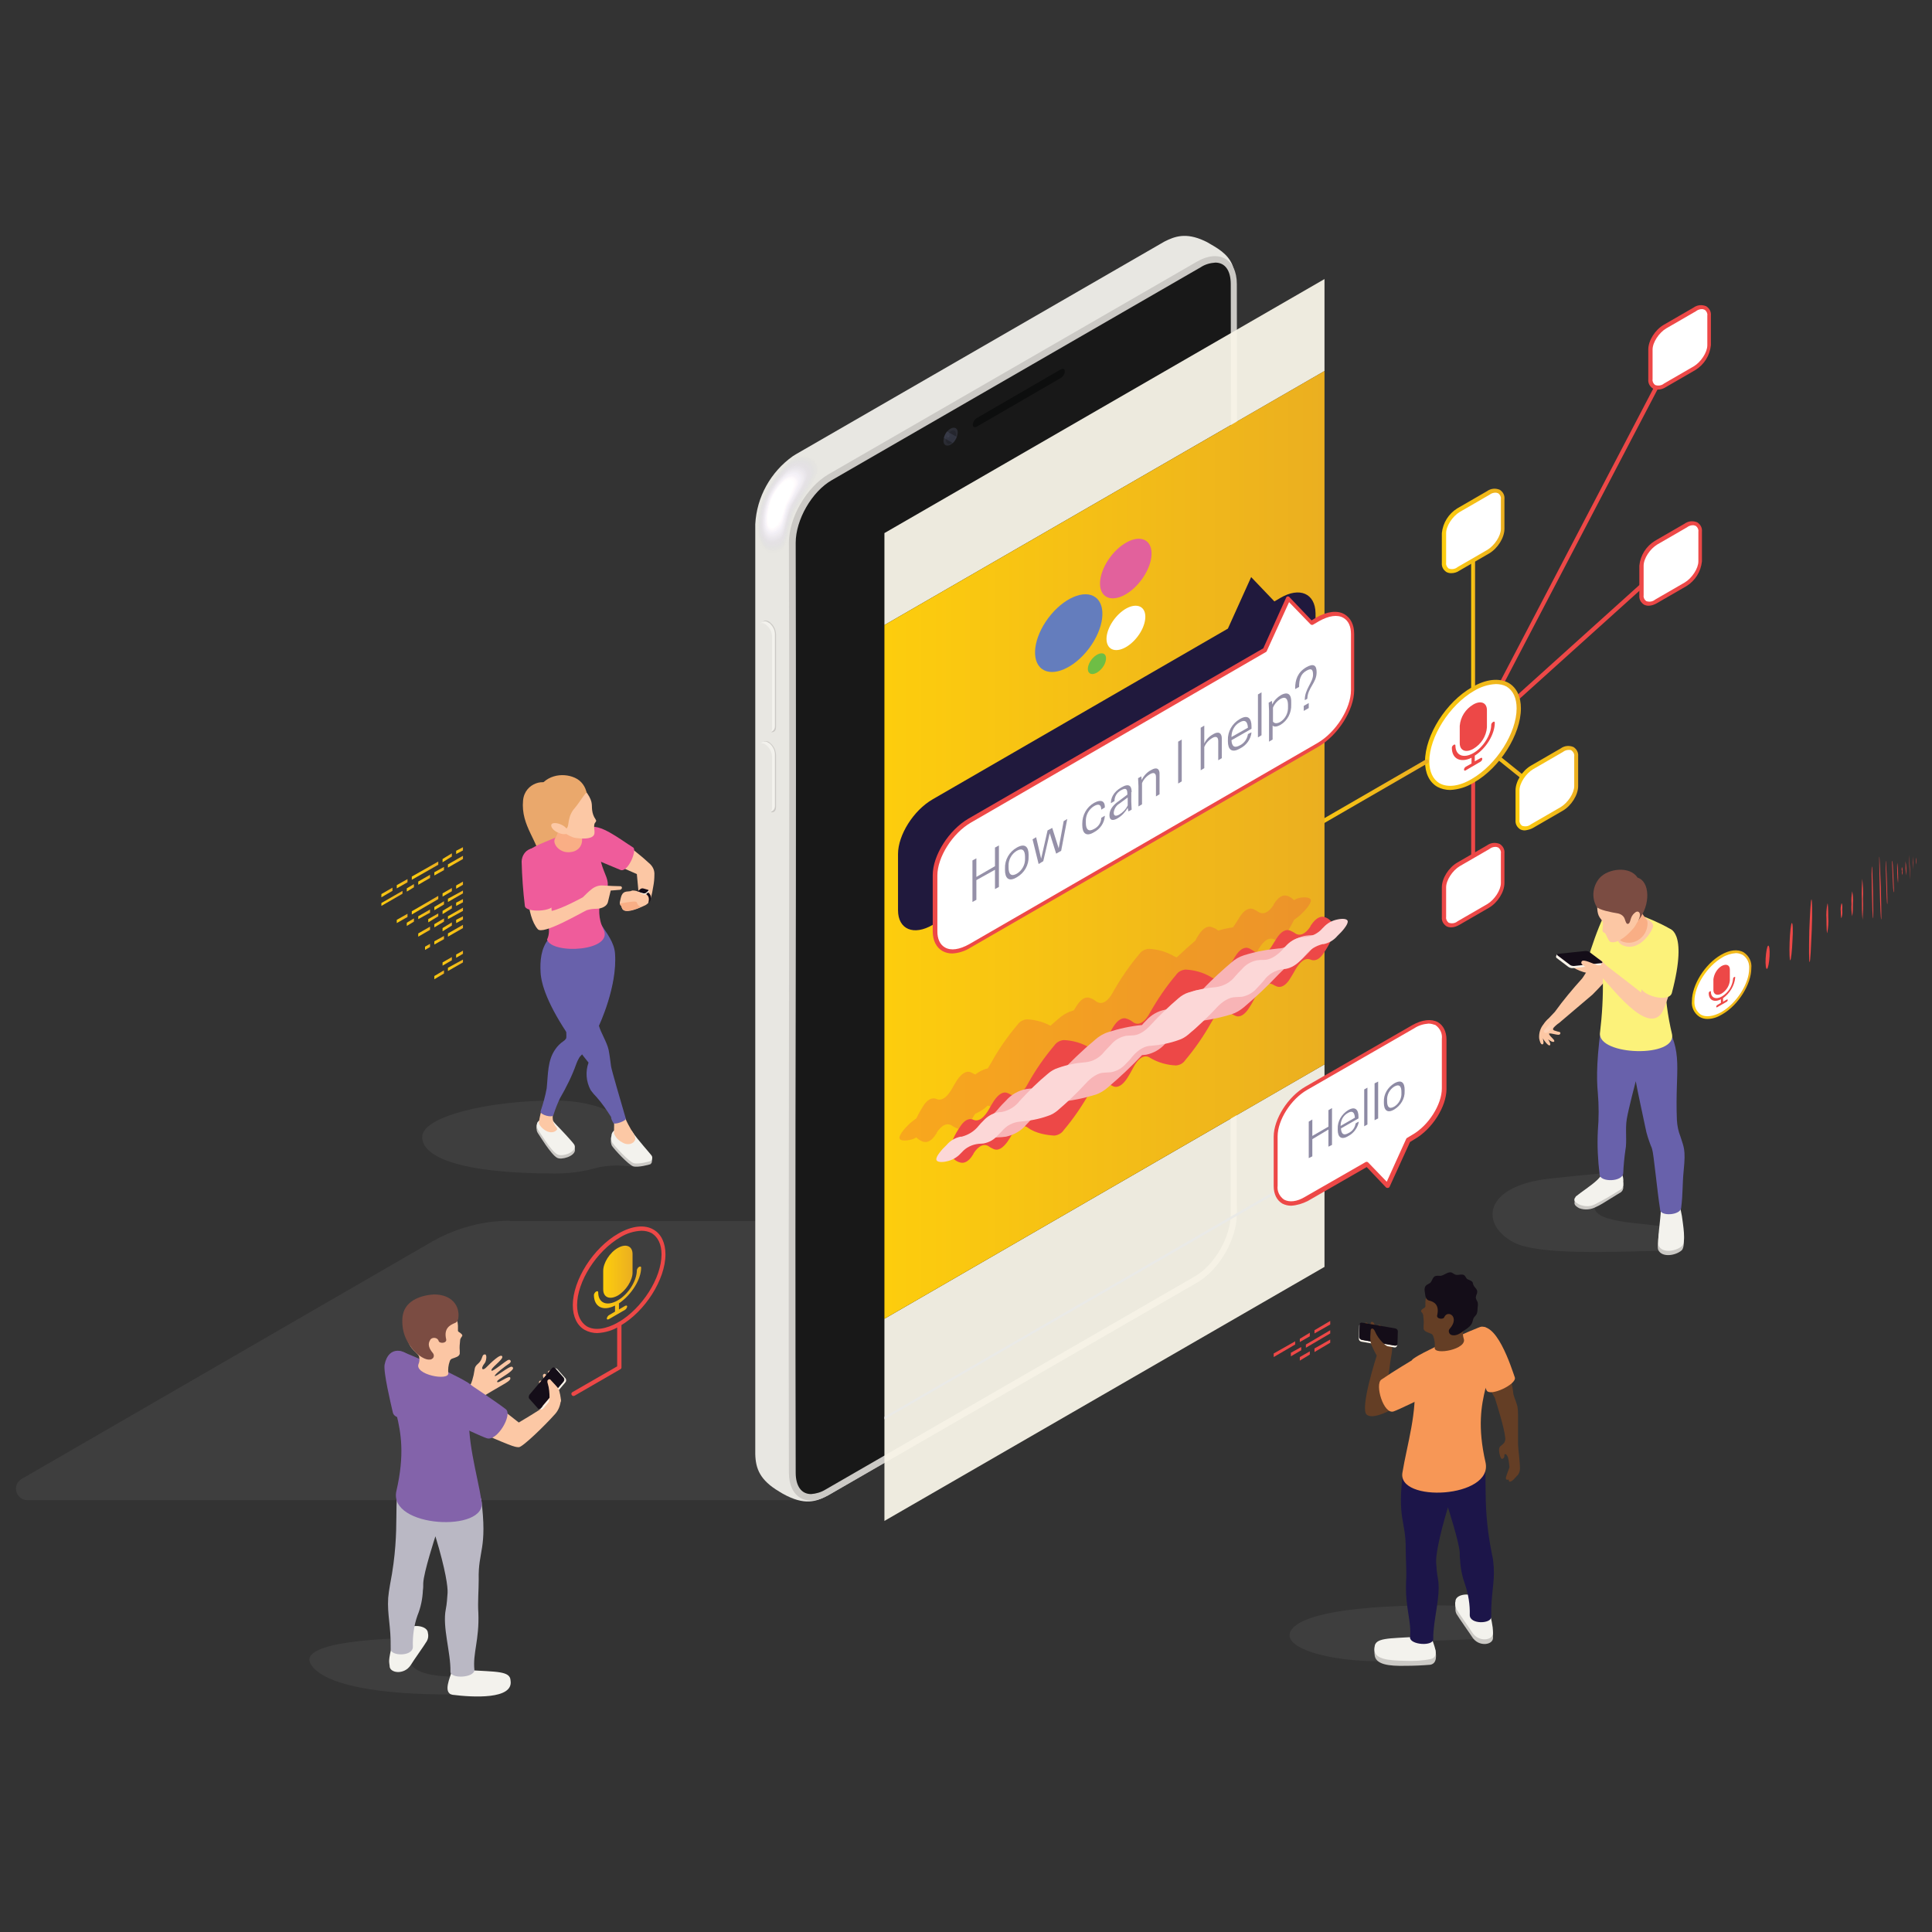 <svg xmlns="http://www.w3.org/2000/svg" xmlns:xlink="http://www.w3.org/1999/xlink" id="Layer_1" x="0px" y="0px" viewBox="0 0 540 540" style="enable-background:new 0 0 540 540;" xml:space="preserve"><rect x="0" y="0" width="540" height="540" fill="#333333" stroke="none"/><style type="text/css">	.st0{fill:#ED4847;}	.st1{fill:url(#SVGID_1_);}	.st2{fill:url(#SVGID_2_);}	.st3{fill:#FFFFFF;}	.st4{fill:url(#SVGID_3_);}	.st5{fill:url(#SVGID_4_);}	.st6{fill:url(#SVGID_5_);}	.st7{fill:url(#SVGID_6_);}	.st8{opacity:8.000000e-02;fill:#C0BFBB;enable-background:new    ;}	.st9{fill:#E8E7E2;}	.st10{fill:#D6D4D9;fill-opacity:0;}	.st11{opacity:4.800000e-02;fill:#DAD7DA;enable-background:new    ;}	.st12{opacity:9.500000e-02;fill:#DBD8DE;enable-background:new    ;}	.st13{opacity:0.143;fill:#DEDAE0;enable-background:new    ;}	.st14{opacity:0.19;fill:#E0DDE3;enable-background:new    ;}	.st15{opacity:0.238;fill:#E3DFE5;enable-background:new    ;}	.st16{opacity:0.286;fill:#E5E2E7;enable-background:new    ;}	.st17{opacity:0.333;fill:#E8E5E9;enable-background:new    ;}	.st18{opacity:0.381;fill:#EAE7EC;enable-background:new    ;}	.st19{opacity:0.429;fill:#ECE7ED;enable-background:new    ;}	.st20{opacity:0.476;fill:#EFEBEF;enable-background:new    ;}	.st21{opacity:0.524;fill:#F2EEF4;enable-background:new    ;}	.st22{opacity:0.571;fill:#F4F0F6;enable-background:new    ;}	.st23{opacity:0.619;fill:#F5F2F9;enable-background:new    ;}	.st24{opacity:0.667;fill:#F8F4F9;enable-background:new    ;}	.st25{opacity:0.714;fill:#FBF6FA;enable-background:new    ;}	.st26{opacity:0.762;fill:#FFFBFD;enable-background:new    ;}	.st27{opacity:0.81;fill:#FFFEFE;enable-background:new    ;}	.st28{opacity:0.857;fill:#FFFFFF;enable-background:new    ;}	.st29{opacity:0.95;fill:#FFFFFF;enable-background:new    ;}	.st30{fill:#CBC9C5;}	.st31{fill:#181818;}	.st32{fill:#0D0E0E;}	.st33{opacity:0.5;}	.st34{fill:url(#SVGID_7_);}	.st35{opacity:0.4;fill:url(#SVGID_8_);enable-background:new    ;}	.st36{opacity:0.4;fill:url(#SVGID_9_);enable-background:new    ;}	.st37{opacity:0.7;fill:url(#SVGID_10_);enable-background:new    ;}	.st38{fill:#F3F2ED;}	.st39{opacity:0.95;fill:#F8F5E8;enable-background:new    ;}	.st40{fill:#EAEAE7;}	.st41{fill:url(#SVGID_11_);}	.st42{fill:#20193D;}	.st43{fill:#2B2251;}	.st44{fill:#647DBD;}	.st45{fill:#E2619C;}	.st46{fill:#6EBE45;}	.st47{opacity:0.27;fill:#ED4847;enable-background:new    ;}	.st48{fill:#F8B4B6;}	.st49{fill:#FCD7D7;}	.st50{fill:#FCC7A4;}	.st51{fill:url(#SVGID_12_);}	.st52{fill:#FCF27A;}	.st53{fill:#6861AB;}	.st54{fill:#FCC8A5;}	.st55{fill:#F9AE85;}	.st56{fill:#FAF4EA;}	.st57{fill:#140D18;}	.st58{fill:#7B4C42;}	.st59{fill:#EF5C9B;}	.st60{fill:#EAA86C;}	.st61{fill:#BAB8C4;}	.st62{fill:#8363AA;}	.st63{fill:#FCC6A4;}	.st64{fill:#643E25;}	.st65{fill:#F79756;}	.st66{fill:#1C1549;}	.st67{fill:url(#SVGID_13_);}	.st68{fill:url(#SVGID_14_);}	.st69{fill:url(#SVGID_15_);}	.st70{fill:url(#SVGID_16_);}	.st71{fill:url(#SVGID_17_);}	.st72{fill:url(#SVGID_18_);}	.st73{fill:url(#SVGID_19_);}	.st74{fill:url(#SVGID_20_);}	.st75{fill:url(#SVGID_21_);}	.st76{fill:url(#SVGID_22_);}	.st77{fill:url(#SVGID_23_);}	.st78{fill:url(#SVGID_24_);}	.st79{fill:url(#SVGID_25_);}	.st80{fill:url(#SVGID_26_);}	.st81{fill:url(#SVGID_27_);}	.st82{fill:url(#SVGID_28_);}	.st83{fill:url(#SVGID_29_);}	.st84{fill:url(#SVGID_30_);}	.st85{fill:url(#SVGID_31_);}	.st86{fill:url(#SVGID_32_);}	.st87{fill:url(#SVGID_33_);}	.st88{fill:url(#SVGID_34_);}	.st89{fill:url(#SVGID_35_);}	.st90{fill:url(#SVGID_36_);}	.st91{fill:url(#SVGID_37_);}	.st92{fill:url(#SVGID_38_);}	.st93{fill:url(#SVGID_39_);}	.st94{fill:url(#SVGID_40_);}	.st95{fill:url(#SVGID_41_);}	.st96{fill:url(#SVGID_42_);}	.st97{fill:url(#SVGID_43_);}	.st98{fill:url(#SVGID_44_);}	.st99{fill:url(#SVGID_45_);}	.st100{fill:url(#SVGID_46_);}	.st101{fill:url(#SVGID_47_);}	.st102{fill:url(#SVGID_48_);}</style><title>What is Automatic Speech Recognition System</title><g>	<g id="Layer_2_1_">		<g id="Layer_1-2">			<path class="st0" d="M411.8,245.1c-0.3,0-0.6-0.3-0.6-0.6v-38.4c0-0.3,0.2-0.6,0.5-0.6c0.3,0,0.6,0.2,0.6,0.5c0,0,0,0,0,0v38.4    C412.4,244.8,412.1,245.1,411.8,245.1L411.8,245.1z"></path>							<linearGradient id="SVGID_1_" gradientUnits="userSpaceOnUse" x1="411.241" y1="329.254" x2="428.324" y2="329.254" gradientTransform="matrix(1 0 0 -1 0 541.794)">				<stop offset="0" style="stop-color:#FDCD0D"></stop>				<stop offset="1" style="stop-color:#EBAF20"></stop>			</linearGradient>			<path class="st1" d="M427.8,219.5c-0.1,0-0.3,0-0.4-0.1l-15.9-12.8c-0.2-0.2-0.3-0.6-0.1-0.8c0.2-0.2,0.6-0.3,0.8-0.1l15.9,12.8    c0.2,0.2,0.3,0.6,0.1,0.8C428.1,219.4,427.9,219.5,427.8,219.5L427.8,219.5z"></path>			<path class="st0" d="M411.8,206.7c-0.3,0-0.6-0.3-0.6-0.6c0-0.2,0.1-0.3,0.2-0.4L461,161c0.2-0.2,0.6-0.2,0.8,0.1    c0.2,0.2,0.2,0.6,0,0.8l-49.6,44.7C412.1,206.6,411.9,206.7,411.8,206.7z"></path>			<path class="st0" d="M411.8,206.7c-0.3,0-0.6-0.3-0.6-0.6c0-0.1,0-0.2,0.1-0.3l55.4-106c0.1-0.3,0.5-0.4,0.8-0.2    c0.3,0.1,0.4,0.5,0.2,0.8l-55.4,106C412.2,206.6,412,206.7,411.8,206.7z"></path>							<linearGradient id="SVGID_2_" gradientUnits="userSpaceOnUse" x1="411.241" y1="361.728" x2="412.38" y2="361.728" gradientTransform="matrix(1 0 0 -1 0 541.794)">				<stop offset="0" style="stop-color:#FDCD0D"></stop>				<stop offset="1" style="stop-color:#EBAF20"></stop>			</linearGradient>			<path class="st2" d="M411.8,206.7c-0.3,0-0.6-0.3-0.6-0.6l0,0V154c0-0.3,0.3-0.6,0.6-0.5c0.3,0,0.5,0.2,0.5,0.5v52.1    C412.4,206.4,412.1,206.7,411.8,206.7z"></path>							<ellipse transform="matrix(0.601 -0.799 0.799 0.601 4.088950e-02 410.949)" class="st3" cx="411.7" cy="205.4" rx="17.1" ry="9.7"></ellipse>							<linearGradient id="SVGID_3_" gradientUnits="userSpaceOnUse" x1="398.277" y1="336.361" x2="425.079" y2="336.361" gradientTransform="matrix(1 0 0 -1 0 541.794)">				<stop offset="0" style="stop-color:#FDCD0D"></stop>				<stop offset="1" style="stop-color:#EBAF20"></stop>			</linearGradient>			<path class="st4" d="M405.3,220.8c-1.2,0-2.5-0.3-3.6-0.9c-2.2-1.3-3.4-3.8-3.4-7.1c0-7.3,5.9-16.6,13.1-20.7    c3.9-2.3,7.6-2.7,10.3-1.2c2.2,1.3,3.4,3.8,3.4,7.1c0,7.3-5.9,16.6-13.1,20.7C409.9,220,407.6,220.7,405.3,220.8z M418.1,191.2    c-2.2,0.1-4.3,0.8-6.1,1.9c-6.9,4-12.5,12.9-12.5,19.7c0,2.9,1,5,2.8,6.1c2.3,1.3,5.6,0.9,9.1-1.2c6.9-4,12.5-12.9,12.5-19.7    c0-2.9-1-5-2.8-6.1C420.2,191.4,419.1,191.2,418.1,191.2z"></path>			<path class="st0" d="M408,207.7v-4.8c0.2-2.5,1.6-4.7,3.8-6c2.1-1.2,3.8-0.5,3.8,1.6v4.8c-0.2,2.5-1.6,4.7-3.8,6    C409.7,210.5,408,209.8,408,207.7z M417.8,202c0-0.3-0.2-0.4-0.5-0.2c-0.3,0.2-0.5,0.5-0.5,0.8c0,2.7-2.2,6.3-5,7.9s-5,0.6-5-2.1    c0-0.3-0.2-0.4-0.5-0.2c-0.3,0.2-0.5,0.5-0.5,0.8c0,3.1,2.4,4.3,5.5,2.8v1.6l-1.6,0.9c-0.3,0.2-0.5,0.5-0.5,0.8    c0,0.3,0.2,0.4,0.5,0.2l4.1-2.4c0.3-0.2,0.5-0.5,0.5-0.8c0-0.3-0.2-0.4-0.5-0.2l-1.6,0.9v-1.6C415.4,209.2,417.8,205.2,417.8,202    z"></path>			<path class="st3" d="M416,154.2l-8.3,4.8c-2.2,1.3-4.1,0.5-4.1-1.7V149c0-2.2,1.8-5.1,4.1-6.4l8.3-4.8c2.2-1.3,4.1-0.5,4.1,1.7    v8.3C420,150.1,418.2,152.9,416,154.2z"></path>							<linearGradient id="SVGID_4_" gradientUnits="userSpaceOnUse" x1="403.017" y1="393.369" x2="420.586" y2="393.369" gradientTransform="matrix(1 0 0 -1 0 541.794)">				<stop offset="0" style="stop-color:#FDCD0D"></stop>				<stop offset="1" style="stop-color:#EBAF20"></stop>			</linearGradient>			<path class="st5" d="M405.6,160.2c-0.5,0-0.9-0.1-1.3-0.3c-0.9-0.6-1.4-1.5-1.3-2.6V149c0.3-2.9,1.9-5.4,4.3-6.9l8.3-4.8    c1.1-0.8,2.4-0.9,3.6-0.4c0.9,0.6,1.4,1.5,1.3,2.6v8.3c0,2.5-1.9,5.5-4.3,6.9l-8.3,4.8C407.2,160,406.4,160.2,405.6,160.2z     M418,137.7c-0.6,0-1.2,0.2-1.7,0.6l-8.3,4.8c-2,1.2-3.8,3.9-3.8,5.9v8.3c-0.1,0.6,0.2,1.2,0.7,1.6c0.8,0.3,1.8,0.2,2.5-0.4    l8.3-4.8c2-1.2,3.8-3.9,3.8-5.9v-8.3c0.1-0.6-0.2-1.2-0.7-1.6C418.5,137.8,418.3,137.7,418,137.7z"></path>			<path class="st3" d="M473.7,102.9l-8.3,4.8c-2.2,1.3-4.1,0.5-4.1-1.7v-8.3c0-2.2,1.8-5.1,4.1-6.4l8.3-4.8    c2.2-1.3,4.1-0.5,4.1,1.7v8.3C477.7,98.7,475.9,101.6,473.7,102.9z"></path>			<path class="st0" d="M463.3,108.9c-0.5,0-0.9-0.1-1.3-0.3c-0.9-0.6-1.4-1.5-1.3-2.6v-8.3c0-2.5,1.9-5.5,4.3-6.9l8.3-4.8    c1.1-0.8,2.4-0.9,3.6-0.4c0.9,0.6,1.4,1.5,1.3,2.6v8.3c-0.3,2.9-1.9,5.4-4.3,6.9l-8.3,4.8C465,108.6,464.2,108.9,463.3,108.9z     M475.7,86.4c-0.6,0-1.2,0.2-1.7,0.6l-8.3,4.8c-2,1.2-3.8,3.9-3.8,5.9v8.3c-0.1,0.6,0.2,1.2,0.7,1.6c0.8,0.3,1.8,0.2,2.5-0.4    l8.3-4.8c2-1.2,3.8-3.9,3.8-5.9v-8.3c0.1-0.6-0.2-1.2-0.7-1.6C476.2,86.5,476,86.4,475.7,86.4z"></path>			<path class="st3" d="M471.2,163.3l-8.3,4.8c-2.2,1.3-4.1,0.5-4.1-1.7v-8.3c0-2.2,1.8-5.1,4.1-6.4l8.3-4.8    c2.2-1.3,4.1-0.5,4.1,1.7v8.3C475.2,159.1,473.4,162,471.2,163.3z"></path>			<path class="st0" d="M460.8,169.3c-0.5,0-0.9-0.1-1.3-0.3c-0.9-0.6-1.4-1.5-1.3-2.6v-8.3c0.3-2.9,1.9-5.4,4.3-6.9l8.3-4.8    c1.1-0.8,2.4-0.9,3.6-0.4c0.9,0.6,1.4,1.5,1.3,2.6v8.3c-0.3,2.9-1.9,5.4-4.3,6.9l-8.3,4.8C462.4,169,461.6,169.3,460.8,169.3z     M473.2,146.8c-0.6,0-1.2,0.2-1.7,0.6l-8.3,4.8c-2,1.2-3.8,3.9-3.8,5.9v8.3c-0.1,0.6,0.2,1.2,0.7,1.6c0.8,0.3,1.8,0.2,2.5-0.4    l8.3-4.8c2-1.2,3.8-3.9,3.8-5.9v-8.3c0.1-0.6-0.2-1.2-0.7-1.6C473.7,146.9,473.5,146.8,473.2,146.8L473.2,146.8z"></path>			<path class="st3" d="M436.5,226.1l-8.3,4.8c-2.2,1.3-4.1,0.5-4.1-1.7v-8.3c0-2.2,1.8-5.1,4.1-6.4l8.3-4.8    c2.2-1.3,4.1-0.5,4.1,1.7v8.3C440.6,221.9,438.8,224.8,436.5,226.1z"></path>							<linearGradient id="SVGID_5_" gradientUnits="userSpaceOnUse" x1="423.574" y1="321.536" x2="441.142" y2="321.536" gradientTransform="matrix(1 0 0 -1 0 541.794)">				<stop offset="0" style="stop-color:#FDCD0D"></stop>				<stop offset="1" style="stop-color:#EBAF20"></stop>			</linearGradient>			<path class="st6" d="M426.2,232.1c-0.5,0-0.9-0.1-1.3-0.3c-0.9-0.6-1.4-1.5-1.3-2.6v-8.3c0-2.5,1.9-5.5,4.3-6.9l8.3-4.8    c1.1-0.8,2.4-0.9,3.6-0.4c0.9,0.6,1.4,1.5,1.3,2.6v8.3c0,2.5-1.9,5.5-4.3,6.9l-8.3,4.8C427.8,231.8,427,232,426.2,232.1z     M438.5,209.6c-0.6,0-1.2,0.2-1.7,0.6l-8.3,4.8c-2,1.2-3.8,3.9-3.8,5.9v8.3c-0.1,0.6,0.2,1.2,0.7,1.6c0.8,0.3,1.8,0.2,2.5-0.4    l8.3-4.8c2-1.2,3.8-3.9,3.8-5.9v-8.3c0.1-0.6-0.2-1.2-0.7-1.6C439.1,209.6,438.8,209.6,438.5,209.6L438.5,209.6z"></path>			<path class="st3" d="M416,253.2l-8.3,4.8c-2.2,1.3-4.1,0.5-4.1-1.7V248c0-2.2,1.8-5.1,4.1-6.4l8.3-4.8c2.2-1.3,4.1-0.5,4.1,1.7    v8.3C420,249.1,418.2,251.9,416,253.2z"></path>			<path class="st0" d="M405.6,259.2c-0.5,0-0.9-0.1-1.3-0.3c-0.9-0.6-1.4-1.5-1.3-2.6V248c0-2.5,1.9-5.5,4.3-6.9l8.3-4.8    c1.1-0.8,2.4-0.9,3.6-0.4c0.9,0.6,1.4,1.5,1.3,2.6v8.3c0,2.5-1.9,5.5-4.3,6.9l-8.3,4.8C407.2,258.9,406.4,259.2,405.6,259.2z     M418,236.7c-0.6,0-1.2,0.2-1.7,0.6l-8.3,4.8c-2,1.2-3.8,3.9-3.8,5.9v8.3c-0.1,0.6,0.2,1.2,0.7,1.6c0.8,0.3,1.8,0.2,2.5-0.4    l8.3-4.8c2-1.2,3.8-3.9,3.8-5.9v-8.3c0.1-0.6-0.2-1.2-0.7-1.6C418.5,236.8,418.3,236.7,418,236.7z"></path>							<linearGradient id="SVGID_6_" gradientUnits="userSpaceOnUse" x1="356.044" y1="316.755" x2="399.401" y2="316.755" gradientTransform="matrix(1 0 0 -1 0 541.794)">				<stop offset="0" style="stop-color:#FDCD0D"></stop>				<stop offset="1" style="stop-color:#EBAF20"></stop>			</linearGradient>			<path class="st7" d="M356.6,237.8c-0.3,0-0.6-0.3-0.6-0.6c0-0.2,0.1-0.4,0.3-0.5l42.2-24.4c0.3-0.1,0.6,0,0.8,0.2    c0.1,0.3,0.1,0.6-0.2,0.8l-42.2,24.4C356.8,237.8,356.7,237.8,356.6,237.8z"></path>			<path class="st8" d="M142.5,341.2c-7.5,0-14.9,2-21.5,5.7L6,413.4c-1.5,0.9-2,2.8-1.1,4.3c0.6,1,1.6,1.6,2.7,1.6h217.9l99.3-78    H142.5z"></path>			<path class="st9" d="M339.3,68.8c-0.4-0.2-0.8-0.5-1.2-0.7c-0.5-0.3-1-0.6-1.5-0.8c-5.2-2.4-8.3-1.2-11.1,0.2l-103.1,59.5    c-0.3,0.2-0.5,0.3-0.8,0.5c-6.2,4.4-10.1,11.4-10.5,19c0-8.6,0,251.2,0,259.9c0.1,4.1,1.3,7.3,6.7,10.5l1,0.6    c6.1,3.4,9.4,2.2,12.5,0.5l103.1-59.5c5.5-3.4,9.3-8.9,10.6-15.2l-31.6-67.6l31.7-199.2C344.6,72.8,342.5,70.7,339.3,68.8z"></path>			<path class="st10" d="M213.4,138.1c-1.6,3.7-2.2,7.7-1.7,11.7c0.6,3.6,2.5,6,6.2,4.7c2.6-0.9,1.9-6.4,4.7-12.1    c0.8-1.7,4.6-6.7,6.1-10.3c0.7-1.8,0-3.8-1.7-4.7l-0.1,0c-1.9-1-4.2-0.7-5.8,0.7C217.9,130.9,215.3,134.3,213.4,138.1z"></path>			<path class="st11" d="M220.9,128.6c-3.1,2.7-5.6,6-7.4,9.8c-1.6,3.6-2.1,7.5-1.6,11.4c0.6,3.4,2.4,5.7,6,4.4    c2.5-0.9,1.9-6.2,4.5-11.7c0.1-0.1,0.1-0.2,0.2-0.3c1.1-1.9,4.4-6.3,5.7-9.7c0.7-1.7,0-3.7-1.7-4.5l-0.1,0    C224.7,126.9,222.5,127.2,220.9,128.6z"></path>			<path class="st12" d="M220.8,129c-3,2.7-5.4,5.9-7.1,9.5c-1.5,3.5-2,7.3-1.5,11c0.6,3.3,2.4,5.4,5.8,4.1    c2.4-0.9,1.8-6.1,4.4-11.3c0-0.1,0.1-0.2,0.2-0.3c1.1-1.9,4.2-6.1,5.5-9.3c0.7-1.6,0-3.5-1.6-4.4    C224.5,127.4,222.3,127.6,220.8,129z"></path>			<path class="st13" d="M220.6,129.4c-2.9,2.6-5.2,5.8-6.9,9.3c-1.4,3.4-1.9,7.1-1.5,10.7c0.6,3.1,2.3,5.1,5.6,3.7    c2.3-1,1.8-5.9,4.2-10.9c0-0.1,0.1-0.2,0.2-0.3c1-1.9,4-6,5.2-9c0.6-1.6,0-3.4-1.5-4.2C224.2,127.8,222,128.1,220.6,129.4z"></path>			<path class="st14" d="M220.4,129.8c-2.8,2.5-5.1,5.6-6.6,9.1c-1.4,3.3-1.8,6.9-1.4,10.4c0.6,3,2.3,4.7,5.4,3.4    c2.2-1,1.8-5.7,4.1-10.6c0-0.1,0.1-0.2,0.2-0.3c1-1.8,3.9-5.8,5-8.7c0.6-1.5,0-3.3-1.5-4.1C223.9,128.2,221.8,128.5,220.4,129.8z    "></path>			<path class="st15" d="M220.3,130.3c-2.7,2.5-4.9,5.5-6.4,8.8c-1.3,3.2-1.8,6.6-1.3,10c0.6,2.8,2.3,4.4,5.2,3.1    c2.1-1,1.7-5.6,3.9-10.2c0-0.1,0.1-0.2,0.2-0.3c1-1.8,3.7-5.6,4.8-8.4c0.6-1.5,0-3.2-1.4-3.9C223.6,128.6,221.6,129,220.3,130.3z    "></path>			<path class="st16" d="M220.1,130.7c-2.6,2.4-4.7,5.3-6.1,8.6c-1.2,3-1.8,7.1-1.2,9.7c0.6,2.6,2.2,4.1,5,2.7    c2.1-1,1.7-5.4,3.8-9.8c0-0.1,0.1-0.2,0.1-0.3c0.9-1.8,3.6-5.4,4.6-8.1c0.6-1.4,0-3-1.4-3.7C223.3,129,221.4,129.4,220.1,130.7z"></path>			<path class="st17" d="M219.9,131.1c-2.5,2.3-4.5,5.2-5.9,8.3c-1.2,3-1.7,6.9-1.1,9.4c0.6,2.5,2.2,3.8,4.8,2.4    c2-1,1.6-5.3,3.6-9.4c0-0.1,0.1-0.2,0.1-0.3c0.9-1.7,3.4-5.2,4.4-7.8c0.6-1.4,0-2.9-1.3-3.6C223,129.5,221.1,129.9,219.9,131.1z"></path>			<path class="st18" d="M219.7,131.5c-2.4,2.3-4.3,5-5.6,8.1c-1.1,2.9-1.6,6.7-1,9c0.6,2.3,2.1,3.5,4.6,2.1c1.9-1,1.6-5.1,3.4-9.1    c0-0.1,0.1-0.2,0.1-0.3c0.9-1.7,3.2-5,4.1-7.5c0.5-1.3,0-2.8-1.3-3.4C222.7,129.9,220.9,130.3,219.7,131.5z"></path>			<path class="st19" d="M219.6,132c-2.3,2.2-4.2,4.9-5.3,7.9c-1.1,2.9-1.5,6.6-0.9,8.7c0.6,2.2,2.1,3.1,4.4,1.7    c1.8-1.1,1.6-4.9,3.3-8.7c0-0.1,0.1-0.2,0.1-0.3c0.9-1.7,3.1-4.8,3.9-7.2c0.5-1.2,0-2.7-1.2-3.3    C222.4,130.3,220.7,130.7,219.6,132z"></path>			<path class="st20" d="M219.4,132.4c-2.2,2.1-4,4.8-5.1,7.6c-1,2.8-1.4,6.4-0.8,8.4c0.7,2,2.1,2.8,4.3,1.4    c1.7-1.1,1.5-4.8,3.1-8.3c0-0.1,0.1-0.2,0.1-0.3c0.8-1.6,2.9-4.6,3.7-6.9c0.5-1.2,0-2.6-1.2-3.1    C222.4,130.7,220.7,131.1,219.4,132.4z"></path>			<path class="st21" d="M219.2,132.8c-2.1,2.1-3.8,4.6-4.8,7.4c-0.9,2.8-1.3,6.2-0.7,8c0.7,1.9,2,2.5,4.1,1.1    c1.6-1.1,1.5-4.6,3-7.9c0-0.1,0.1-0.2,0.1-0.2c0.8-1.6,2.8-4.4,3.5-6.6c0.5-1.1,0-2.4-1.1-3C222.1,131.1,220.5,131.6,219.2,132.8    z"></path>			<path class="st22" d="M219.1,133.2c-2,2-3.6,4.5-4.6,7.2c-0.9,2.7-1.2,6.1-0.6,7.7c0.7,1.7,2,2.2,3.9,0.7    c1.5-1.1,1.4-4.5,2.8-7.5c0-0.1,0.1-0.1,0.1-0.2c0.8-1.5,2.6-4.3,3.3-6.3c0.5-1.1,0-2.3-1.1-2.8    C221.8,131.5,220.3,132,219.1,133.2z"></path>			<path class="st23" d="M218.9,133.6c-2,2-3.4,4.3-4.3,6.9c-0.8,2.7-1.1,5.9-0.5,7.4c0.7,1.6,1.9,1.8,3.7,0.4    c1.4-1.1,1.4-4.3,2.7-7.2c0-0.1,0.1-0.1,0.1-0.2c0.7-1.5,2.4-4.1,3-6c0.4-1,0-2.2-1-2.7C221.6,131.9,220.1,132.4,218.9,133.6z"></path>			<path class="st24" d="M218.7,134.1c-1.9,1.9-3.2,4.2-4.1,6.7c-0.8,2.6-1,5.7-0.4,7c0.7,1.4,1.9,1.5,3.5,0.1    c1.3-1.2,1.3-4.1,2.5-6.8c0-0.1,0.1-0.1,0.1-0.2c1.1-1.8,2-3.7,2.8-5.7c0.4-1,0-2.1-1-2.5C221.3,132.3,219.9,132.8,218.7,134.1z"></path>			<path class="st25" d="M218.6,134.5c-1.8,1.8-3.1,4-3.8,6.5c-0.7,2.5-1,5.5-0.3,6.7c0.7,1.3,1.9,1.2,3.3-0.2    c1.2-1.2,1.3-4,2.4-6.4c0-0.1,0.1-0.1,0.1-0.2c1-1.7,1.9-3.5,2.6-5.4c0.4-0.9,0-1.9-0.9-2.3c0,0,0,0,0,0    C221.1,132.7,219.7,133.3,218.6,134.5z"></path>			<path class="st26" d="M218.4,134.9c-1.7,1.8-2.9,3.9-3.5,6.2c-0.7,2.5-0.9,5.4-0.2,6.4c0.7,1.1,1.8,0.9,3.1-0.6    c1.1-1.2,1.3-3.8,2.2-6c0-0.1,0.1-0.1,0.1-0.2c0.9-1.6,1.7-3.3,2.4-5.1c0.4-0.8,0-1.8-0.8-2.2c0,0,0,0,0,0    C220.8,133.1,219.5,133.7,218.4,134.9z"></path>			<path class="st27" d="M218.2,135.3c-1.6,1.7-2.7,3.8-3.3,6c-0.6,2.4-0.8,5.2-0.1,6c0.8,0.9,1.8,0.5,2.9-0.9    c1-1.3,1.2-3.7,2.1-5.6c0-0.1,0.1-0.1,0.1-0.2c0.8-1.5,1.5-3.1,2.2-4.8c0.3-0.8,0-1.7-0.8-2c0,0,0,0-0.1,0    C220.5,133.6,219.3,134.1,218.2,135.3z"></path>			<path class="st28" d="M218.1,135.7c-1.5,1.6-2.5,3.6-3,5.8c-0.5,2.4-0.7,5,0,5.7c0.8,0.8,1.7,0.2,2.7-1.2    c0.9-1.3,1.2-3.5,1.9-5.3c0-0.1,0-0.1,0.1-0.2c0.7-1.4,1.4-2.9,1.9-4.5c0.2-0.9,0-1.6-0.8-1.9C220.3,134,219.1,134.6,218.1,135.7    z"></path>			<path class="st29" d="M217.9,136.2c-1.4,1.6-2.3,3.5-2.8,5.5c-0.5,2.3-0.6,4.9,0.1,5.3c0.8,0.6,1.7-0.1,2.5-1.6    c0.8-1.3,1.1-3.4,1.7-4.9c0-0.1,0-0.1,0.1-0.2c0.7-1.3,1.2-2.7,1.7-4.2c0.2-0.8,0-1.5-0.7-1.7C220,134.4,218.9,135,217.9,136.2z"></path>			<path class="st3" d="M217.7,136.6c-1.3,1.5-2.1,3.4-2.5,5.3c-0.4,2.3-0.4,4.7,0.2,5c0.8,0.5,1.6-0.5,2.3-1.9    c0.7-1.3,1.1-3.2,1.6-4.5l0.1-0.1c0.6-1.2,1.1-2.5,1.5-3.9c0.2-0.8,0-1.4-0.7-1.6C219.7,134.8,218.7,135.4,217.7,136.6z"></path>			<path class="st3" d="M219.9,135.3c-0.4-0.1-1.4,0.5-2.3,1.7c-1.2,1.5-2,3.2-2.3,5.1c-0.4,2.2-0.3,4.5,0.3,4.7    c0.9,0.3,1.6-0.8,2.1-2.2s1.1-3.2,1.5-4.3C220,138.1,221.3,135.6,219.9,135.3z"></path>			<path class="st30" d="M334.6,73.1c6.1-3.5,11.1-0.7,11.1,6.3c0.2,86.5-0.3,173.4,0,259.9c0,7-4.9,15.5-11,19.1l-103.1,59.5    c-6.1,3.5-11.1,0.7-11.1-6.3c-0.2-86.5,0.3-173.4,0-259.9c0-7,4.9-15.5,11-19.1L334.6,73.1z"></path>			<path class="st31" d="M226.7,417.6c-2.7,0-4.3-2.2-4.3-6c-0.1-43.4-0.1-87.4,0-130v-0.5c0.1-42.4,0.1-86.3,0-129.4    c0-6.4,4.5-14.3,10.1-17.5l103.1-59.5c1.2-0.8,2.6-1.2,4.1-1.3c2.7,0,4.3,2.2,4.3,6c0.1,43.4,0.1,87.4,0,130v0.5    c-0.1,42.4-0.1,86.3,0,129.4c0,6.4-4.5,14.3-10.1,17.5l-103.1,59.5C229.5,417.1,228.1,417.5,226.7,417.6z"></path>			<path class="st32" d="M296.4,105.7l-23.3,13.5c-0.7,0.4-1.2,0.2-1.2-0.5c0.1-0.8,0.5-1.5,1.2-1.9l23.3-13.5    c0.7-0.4,1.2-0.2,1.2,0.5C297.6,104.6,297.1,105.3,296.4,105.7z"></path>			<g class="st33">									<radialGradient id="SVGID_7_" cx="-144.964" cy="-286.027" r="2.307" gradientTransform="matrix(0.5 -0.866 -0.866 -0.5 89.79 -146.985)" gradientUnits="userSpaceOnUse">					<stop offset="0" style="stop-color:#222635"></stop>					<stop offset="0.329" style="stop-color:#010101"></stop>					<stop offset="0.444" style="stop-color:#010101"></stop>					<stop offset="0.625" style="stop-color:#010101"></stop>					<stop offset="1" style="stop-color:#010101"></stop>				</radialGradient>				<path class="st34" d="M265.8,120.5c-0.8,0.5-1.4,1.5-1.4,2.5c0,0.9,0.6,1.3,1.4,0.8c0.8-0.5,1.4-1.5,1.4-2.5     C267.2,120.4,266.5,120,265.8,120.5z"></path>									<linearGradient id="SVGID_8_" gradientUnits="userSpaceOnUse" x1="-144.024" y1="-285.24" x2="-145.911" y2="-288.27" gradientTransform="matrix(0.5 -0.866 -0.866 -0.5 89.79 -146.985)">					<stop offset="0" style="stop-color:#7F86B0"></stop>					<stop offset="1" style="stop-color:#6E759A"></stop>				</linearGradient>				<path class="st35" d="M265.7,119.8c1.1-0.6,2-0.1,2,1.1c-0.1,1.4-0.8,2.7-2,3.4c-1.1,0.6-2,0.1-2-1.1     C263.8,121.8,264.5,120.5,265.7,119.8z"></path>									<linearGradient id="SVGID_9_" gradientUnits="userSpaceOnUse" x1="-144.157" y1="-285.157" x2="-146.044" y2="-288.187" gradientTransform="matrix(0.5 -0.866 -0.866 -0.5 89.79 -146.985)">					<stop offset="0" style="stop-color:#7F86B0"></stop>					<stop offset="1" style="stop-color:#6E759A"></stop>				</linearGradient>				<path class="st36" d="M263.8,122.4l2.5,1.4c0.5-0.5,0.8-1.1,1.1-1.7l-2.7-1.5C264.3,121.1,264,121.7,263.8,122.4z"></path>									<linearGradient id="SVGID_10_" gradientUnits="userSpaceOnUse" x1="-145.505" y1="-286.233" x2="-144.559" y2="-286.233" gradientTransform="matrix(0.5 -0.866 -0.866 -0.5 89.79 -146.985)">					<stop offset="0" style="stop-color:#676E89"></stop>					<stop offset="1" style="stop-color:#4D5465"></stop>				</linearGradient>				<path class="st37" d="M265.1,121.4c-0.2,0.1-0.3,0.3-0.3,0.6c0,0.2,0.1,0.3,0.3,0.2c0.2-0.1,0.3-0.3,0.3-0.6     C265.5,121.3,265.3,121.3,265.1,121.4z"></path>			</g>			<path class="st30" d="M216.9,177.2c-0.1-1.4-0.8-2.7-2-3.5c-1.1-0.6-2-0.1-2,1.2l0,26c0.1,1.4,0.8,2.7,2,3.5c1.1,0.6,2,0.1,2-1.2    L216.9,177.2z"></path>			<g>				<path class="st38" d="M216.6,177.3c0-0.5-0.1-1-0.3-1.5c-0.2-0.4-0.4-0.8-0.8-1.2c-0.2-0.3-0.5-0.5-0.9-0.7     c-0.4-0.3-0.9-0.3-1.4-0.1l-0.8,0.5l2.8,30.5l0.8-0.5c0.4-0.3,0.6-0.8,0.6-1.3V177.3z"></path>				<path class="st9" d="M215.8,177.8c-0.1-1.4-0.8-2.6-2-3.4c-1.1-0.6-2-0.1-2,1.1v25.8c0.1,1.4,0.8,2.6,2,3.4c1.1,0.6,2,0.1,2-1.1     V177.8z"></path>			</g>			<path class="st30" d="M216.9,210.9c-0.1-1.4-0.8-2.7-2-3.5c-1.1-0.6-2-0.1-2,1.2l0,14.7c0.1,1.4,0.8,2.7,2,3.5    c1.1,0.6,2,0.1,2-1.2L216.9,210.9z"></path>			<g>				<path class="st38" d="M216.6,210.9c0-0.5-0.1-1-0.3-1.5c-0.2-0.4-0.4-0.8-0.8-1.2c-0.2-0.3-0.5-0.5-0.9-0.7     c-0.4-0.3-0.9-0.3-1.4-0.1l-0.8,0.5l2.8,19.2l0.8-0.5c0.4-0.3,0.6-0.8,0.6-1.3V210.9z"></path>				<path class="st9" d="M215.8,211.4c-0.1-1.4-0.8-2.6-2-3.4c-1.1-0.6-2-0.1-2,1.1v14.4c0.1,1.4,0.8,2.6,2,3.4c1.1,0.6,2,0.1,2-1.1     V211.4z"></path>			</g>			<polygon class="st39" points="247.2,425.1 370.2,354.1 370.2,297.5 247.2,368.6    "></polygon>			<polygon class="st40" points="247.2,396.7 370.2,325.7 370.2,324.9 247.2,396    "></polygon>			<polygon class="st39" points="247.2,149 247.2,174.7 370.2,103.7 370.2,78    "></polygon>							<linearGradient id="SVGID_11_" gradientUnits="userSpaceOnUse" x1="247.206" y1="305.669" x2="370.238" y2="305.669" gradientTransform="matrix(1 0 0 -1 0 541.794)">				<stop offset="0" style="stop-color:#FDCD0D"></stop>				<stop offset="1" style="stop-color:#EBAF20"></stop>			</linearGradient>			<polygon class="st41" points="247.2,174.7 247.2,368.6 370.2,297.5 370.2,103.7    "></polygon>			<path class="st42" d="M357.9,167.1l-1.7,1l-6.5-6.8l-6.5,14.4l-82.5,47.7c-5.4,3.1-9.7,10-9.7,15.3v15.7c0,5.4,4.4,7.2,9.7,4.1    l97.3-56.2c5.4-3.1,9.7-10,9.7-15.3v-15.6C367.6,165.8,363.2,164,357.9,167.1z"></path>			<path class="st3" d="M368.3,173.1l-1.7,1l-6.5-6.8l-6.5,14.4l-82.5,47.7c-5.4,3.1-9.7,10-9.7,15.3v15.7c0,5.4,4.4,7.2,9.7,4.1    l97.3-56.2c5.4-3.1,9.7-10,9.7-15.3v-15.7C378.1,171.9,373.7,170,368.3,173.1z"></path>			<path class="st0" d="M266.2,266.5c-1,0-1.9-0.2-2.8-0.7c-1.7-1-2.7-2.9-2.7-5.5v-15.7c0-5.5,4.5-12.6,10-15.8l82.4-47.6l6.4-14.2    c0.1-0.2,0.2-0.3,0.4-0.3c0.2,0,0.4,0,0.5,0.2l6.2,6.5l1.3-0.8c3-1.7,5.9-2.1,7.9-0.9c1.7,1,2.7,2.9,2.7,5.5v15.7    c0,5.5-4.5,12.6-10,15.8l-97.3,56.2C269.8,265.8,268,266.4,266.2,266.5z M360.3,168.3l-6.2,13.6c0,0.1-0.1,0.2-0.2,0.3    l-82.5,47.7c-5.2,3-9.4,9.7-9.4,14.8v15.6c0,2.1,0.7,3.7,2.1,4.5c1.7,1,4.1,0.6,6.8-0.9l97.3-56.2c5.2-3,9.4-9.7,9.4-14.8v-15.7    c0-2.1-0.7-3.7-2.1-4.5c-1.7-1-4.1-0.6-6.8,0.9l-1.7,1c-0.2,0.1-0.5,0.1-0.7-0.1L360.3,168.3z"></path>			<g class="st33">				<polygon class="st43" points="278.1,242.1 272.9,245.1 272.9,239.9 271.8,240.5 271.8,252.1 272.9,251.5 272.9,246 278.1,243.1      278.1,248.5 279.2,247.9 279.2,236.3 278.1,236.9     "></polygon>				<path class="st43" d="M284.2,236.9c-2.1,1.2-3.4,3.4-3.3,5.9v0.4c0,2.2,1,3.4,3.3,2c2.1-1.2,3.4-3.4,3.3-5.9v-0.4     C287.5,236.7,286.5,235.6,284.2,236.9z M286.5,239.9c0.1,1.7-0.8,3.4-2.3,4.3c-1.6,0.9-2.3,0.1-2.3-1.7v-0.4     c-0.1-1.7,0.8-3.4,2.3-4.3c1.6-0.9,2.3-0.1,2.3,1.7V239.9z"></path>				<polygon class="st43" points="295.9,237.1 294.1,231.4 292.8,232.1 291,240 289.6,234 288.6,234.6 290.3,241.5 291.6,240.7      293.4,232.9 295.2,238.6 296.6,237.8 298.3,228.9 297.3,229.5     "></polygon>				<path class="st43" d="M305.8,224.4c-2.1,1.2-3.3,3.4-3.3,5.8v0.4c0,2.2,1,3.4,3.3,2c1.7-0.9,2.8-2.5,3-4.4V228l-1,0.6     c0,1.3-0.8,2.5-2,3.1c-1.6,0.9-2.3,0.1-2.3-1.7v-0.4c-0.1-1.7,0.8-3.4,2.3-4.3c1.4-0.8,2-0.3,2,1l1-0.6v-0.3     C308.8,224.2,308,223.2,305.8,224.4z"></path>				<path class="st43" d="M316.3,221.4c0-1.7-0.7-2.6-2.9-1.3c-2.3,1.3-2.9,3.1-2.9,4.3v0.1l1-0.6c0-1.3,0.7-2.4,1.8-3     c1.4-0.8,1.8-0.4,1.8,1v0.2l-2.4,1.8c-1.3,0.9-2.6,2.2-2.6,3.9v0.1c0,1.3,0.8,1.7,2.3,0.8c1.2-0.7,2.1-1.7,2.8-2.9l0.2,1     l0.9-0.5l-0.1-2.2V221.4z M315.2,225.1c-0.5,1.1-1.4,2-2.4,2.6c-1.1,0.6-1.5,0.2-1.5-0.5v-0.1c0.1-1,0.7-2,1.6-2.5l2.3-1.7     L315.2,225.1z"></path>				<path class="st43" d="M321.8,215.2c-1.2,0.6-2.1,1.6-2.7,2.8l-0.1-1l-0.9,0.5l0.1,2.2v5.7l1-0.6v-5.9c0.4-1,1.2-1.9,2.2-2.5     c1-0.6,1.7-0.4,1.7,0.8v5.4l1-0.6v-5.5C324.2,214.9,323.3,214.3,321.8,215.2z"></path>				<polygon class="st43" points="329.3,219 330.3,218.4 330.3,206.7 329.3,207.3     "></polygon>				<path class="st43" d="M339.1,205.2c-1.1,0.6-2,1.5-2.5,2.6v-5l-1,0.6v11.9l1-0.6v-5.9c0.4-1,1.2-1.9,2.2-2.5     c1-0.6,1.7-0.4,1.7,0.8v5.4l1-0.6v-5.5C341.5,204.9,340.6,204.3,339.1,205.2z"></path>				<path class="st43" d="M346.5,201c-2.1,1.2-3.4,3.5-3.3,5.9v0.3c0,2.2,1,3.4,3.4,2c1.8-0.9,3-2.6,3.2-4.5c-0.3,0.1-0.7,0.3-1,0.5     c-0.2,1.3-1,2.5-2.2,3.1c-1.6,0.9-2.3,0.3-2.4-1.4l5.6-3.2V203C349.8,200.8,348.8,199.6,346.5,201z M344.2,206     c0-1.7,0.8-3.3,2.3-4.1c1.5-0.9,2.2-0.2,2.3,1.5L344.2,206z"></path>				<polygon class="st43" points="351.6,206.1 352.6,205.5 352.6,193.5 351.6,194.1     "></polygon>				<path class="st43" d="M358,194.3c-1,0.6-1.9,1.5-2.4,2.6l-0.1-1l-0.9,0.5l0.1,2.2v8.7l1-0.6v-3.9c0.4,0.4,1.1,0.4,2.2-0.2     c2-1.2,3.1-3.4,3-5.7v-0.4C361,194.3,360.2,193.1,358,194.3z M360,197.5c0.1,1.7-0.7,3.4-2.2,4.3c-1.1,0.6-1.7,0.3-2-0.1v-3.9     c0.4-1,1.1-1.8,2-2.4c1.5-0.9,2.2-0.1,2.2,1.7V197.5z"></path>				<path class="st43" d="M367,188.6c0,2.1-2.4,4.1-2.3,7.1l0.7-0.4c0.1-3.1,2.6-4.4,2.6-7.4c0-1.9-0.8-2.6-2.9-1.4     c-2.4,1.4-3.1,3.5-3.1,5.9v0.2l1.1-0.6c0-2,0.4-3.6,2-4.5C366.6,186.6,367,187.2,367,188.6z"></path>				<polygon class="st43" points="364.4,198.7 365.8,197.9 365.8,196.5 364.4,197.3     "></polygon>			</g>							<ellipse transform="matrix(0.601 -0.799 0.799 0.601 -22.211 309.386)" class="st44" cx="298.8" cy="176.9" rx="12.5" ry="7.1"></ellipse>							<ellipse transform="matrix(0.601 -0.799 0.799 0.601 -1.435 314.858)" class="st45" cx="314.7" cy="158.9" rx="9.6" ry="5.4"></ellipse>			<path class="st3" d="M319.4,175.5c-1.5,3.4-4.8,6.2-7.4,6.2s-3.5-2.8-2-6.2s4.8-6.2,7.4-6.2S320.9,172,319.4,175.5z"></path>			<path class="st46" d="M308.8,185.5c-0.7,1.6-2.3,2.9-3.5,2.9s-1.6-1.3-0.9-2.9s2.3-2.9,3.5-2.9S309.5,183.8,308.8,185.5z"></path>			<path class="st47" d="M363.5,250.9c-0.6,0.1-1.2,0.3-1.8,0.7c-0.5-0.5-1.2-1-1.9-1.2c-1.2-0.4-2.5,0.3-3.6,2.1    c-0.1,0.1-0.2,0.2-0.2,0.4c-1.4,2.2-3,2.9-4.4,1.9c-0.4-0.3-0.9-0.5-1.3-0.7c-1.2-0.5-2.6,0.3-3.8,2.2c-0.3,0.5-0.6,1-1,1.6    c-0.3,0.5-0.6,0.9-0.9,1.3c-1.4,0.2-2.8,0.5-4.1,0.9c-0.5-0.4-1-0.7-1.6-0.9c-1.3-0.6-2.7,0.2-4,2.3c-0.3,0.4-0.5,0.9-0.8,1.4    c0,0,0,0-0.1,0.1c-1.3,1.1-3.2,2.8-5.1,4.6c-0.2-0.1-0.5-0.2-0.7-0.3c-2.2-1.3-4.7-2-7.2-2.1c-1,0.1-2,0.6-2.6,1.5    c-2.7,3.2-5.1,6.7-7.2,10.4c-1.5,2.9-3.3,3.9-4.8,2.8c-0.5-0.4-1-0.7-1.6-0.9c-1.3-0.6-2.7,0.2-4,2.3c-0.2,0.3-0.4,0.7-0.7,1.1    c-0.2,0.1-0.4,0.1-0.6,0.2c-1.3,0.4-2.6,1.2-3.6,2.1c-0.6,0.5-1.4,1.2-2.3,2c-2-1.1-4.3-1.7-6.6-1.8c-1,0.1-2,0.6-2.6,1.5    c-2.8,3.3-5.3,6.9-7.4,10.7c-0.3,0.5-0.6,1-0.9,1.5c-1.3,0.3-2.4,0.9-3.5,1.7c-0.1,0-0.2-0.1-0.3-0.1c-0.3-0.2-0.6-0.3-1-0.5    c-1.2-0.5-2.5,0.3-3.8,2.2c-0.4,0.7-0.9,1.4-1.3,2.2c-1.4,2.5-2.9,3.7-4.4,3.1c-0.1,0-0.2-0.1-0.2-0.1c-1.2-0.4-2.5,0.3-3.6,2.1    c-0.7,1.1-1.3,2.2-1.9,3.4c-0.6,0.4-1.2,0.9-1.8,1.4c-1.4,1.3-2.9,3.1-2.9,4c0,0.9,1.6,0.9,2.9,0.6c0.6-0.1,1.2-0.3,1.8-0.7    c0.5,0.5,1.2,1,1.9,1.2c1.2,0.4,2.5-0.3,3.6-2.1c0.1-0.1,0.2-0.2,0.2-0.4c1.4-2.2,3-2.9,4.4-1.9c0.4,0.3,0.9,0.5,1.3,0.7    c1.2,0.5,2.5-0.3,3.8-2.1c0.3-0.5,0.7-1,1-1.6c0.1-0.1,0.2-0.3,0.3-0.4c1.3-0.6,2.5-1.3,3.5-2.3c0.3,0.1,0.7,0.2,0.9,0.4    c2.3,1.7,5.6,2.1,7.4,2.2c1-0.1,2-0.6,2.6-1.5c2.5-3,4.7-6.1,6.6-9.4c0.8-0.2,1.6-0.5,2.3-0.6c1.3-0.4,2.6-1.2,3.6-2.1    c0.2-0.2,0.4-0.4,0.6-0.5c0.2,0.1,0.4,0.2,0.7,0.3c1.3,0.6,2.7-0.3,4-2.3c0.5-0.8,1.1-1.8,1.6-2.8c1.5-2.9,3.3-3.9,4.8-2.8    c2.2,1.3,4.7,2,7.2,2.1c1.1-0.1,2-0.6,2.6-1.5c2.7-3.2,5.1-6.7,7.2-10.4c0.2-0.4,0.4-0.8,0.7-1.1c1.9-0.4,3.8-0.9,5.1-1.3    c0,0,0,0,0.1,0c0.3,0.2,0.6,0.3,0.8,0.4c1.3,0.6,2.7-0.2,4-2.3c0.5-0.8,1-1.7,1.6-2.7c1.3-1.2,2.7-2.5,4.1-3.9    c0.3,0,0.6,0.1,0.9,0.3c0.3,0.2,0.6,0.3,1,0.5c1.2,0.5,2.6-0.2,3.8-2.2c0.4-0.7,0.9-1.4,1.3-2.2c1.4-2.5,2.9-3.7,4.4-3.1    c0.1,0,0.2,0.1,0.2,0.1c1.2,0.4,2.5-0.3,3.6-2.1c0.7-1.1,1.3-2.2,1.9-3.4c0.6-0.4,1.2-0.9,1.8-1.4c1.4-1.3,2.9-3.1,2.9-4    S364.8,250.7,363.5,250.9z"></path>			<path class="st0" d="M366.5,258.5c-0.1,0.1-0.2,0.2-0.2,0.4c-1.4,2.2-3,2.9-4.4,1.9c-0.4-0.3-0.9-0.5-1.3-0.7    c-1.2-0.5-2.6,0.3-3.8,2.2c-0.3,0.5-0.6,1-1,1.6c-1.5,2.7-3.3,3.5-4.8,2.3c-0.6-0.4-1.2-0.8-1.8-1.1c-1.3-0.6-2.7,0.2-4,2.3    c-0.5,0.8-1.1,1.8-1.7,2.9c-1.6,3-3.4,3.9-5,2.8c-2.2-1.3-4.7-2-7.2-2.1c-1,0.1-2,0.6-2.6,1.5c-2.7,3.2-5.1,6.7-7.2,10.4    c-1.5,2.9-3.3,3.9-4.8,2.8c-0.5-0.4-1-0.7-1.6-0.9c-1.3-0.6-2.7,0.2-4,2.3c-0.5,0.9-1.1,1.8-1.7,2.9c-1.6,3-3.3,3.9-4.9,2.8    c-2.2-1.3-4.7-2-7.2-2.1c-1,0.1-2,0.6-2.6,1.5c-2.8,3.3-5.3,6.9-7.4,10.7c-1.5,2.8-3.1,4-4.7,3.1c-0.3-0.2-0.6-0.3-1-0.5    c-1.2-0.5-2.5,0.3-3.8,2.2c-0.4,0.7-0.9,1.4-1.3,2.2c-1.4,2.5-2.9,3.7-4.4,3.1c-0.1,0-0.2-0.1-0.2-0.1c-1.2-0.4-2.5,0.3-3.6,2.1    c-1.3,1.9-2.7,4.5-2.7,6.5c0,1.6,1.1,3,2.7,3.4c1.2,0.4,2.5-0.3,3.6-2.1c0.1-0.1,0.2-0.3,0.2-0.4c1.4-2.2,3-2.9,4.4-1.9    c0.4,0.3,0.9,0.5,1.3,0.7c1.2,0.5,2.5-0.3,3.8-2.1c0.3-0.5,0.7-1,1-1.6c1.5-2.6,3.2-3.4,4.7-2.3c2.3,1.7,5.6,2.1,7.4,2.2    c1-0.1,2-0.6,2.6-1.5c2.7-3.2,5.1-6.7,7.2-10.4c1.6-2.9,3.4-4.1,4.9-2.9c0.5,0.4,1.1,0.7,1.7,1c1.3,0.6,2.7-0.3,4-2.3    c0.5-0.8,1.1-1.8,1.6-2.8c1.5-2.9,3.3-3.9,4.8-2.8c2.2,1.3,4.7,2,7.2,2.1c1.1-0.1,2-0.6,2.6-1.5c2.7-3.2,5.1-6.7,7.2-10.4    c1.6-3,3.4-4.2,5-3c0.5,0.4,1.1,0.7,1.7,1c1.3,0.6,2.7-0.2,4-2.3c0.6-0.9,1.2-2,1.8-3.2c1.5-2.9,3.2-4.1,4.8-3.2    c0.3,0.2,0.6,0.3,1,0.5c1.2,0.5,2.6-0.2,3.8-2.2c0.4-0.7,0.9-1.4,1.3-2.2c1.4-2.5,2.9-3.7,4.4-3.1c0.1,0,0.2,0.1,0.2,0.1    c1.2,0.4,2.5-0.3,3.6-2.1c1.3-1.9,2.7-4.5,2.7-6.5c0-1.6-1.1-3-2.7-3.4C369,256,367.7,256.7,366.5,258.5z"></path>			<path class="st48" d="M364.5,261.6c-2,0.5-3.7,1.5-5.1,3l-0.1,0.1c-0.6,0.2-1.2,0.4-1.9,0.4c-3.3,0.3-6.5,0.9-9.7,1.9    c-1.3,0.4-2.5,1.1-3.5,2c-2,1.7-5.3,4.6-8.1,7.6c-0.4,0-0.8,0.1-1.2,0.1c-2.2,0.4-4.2,1.6-5.7,3.3c-0.6,0.6-1.3,1.4-2,2.1    c-0.5,0-1,0.1-1.5,0.1c-2.1,0.4-4,1.5-5.4,3.1c-0.4,0.4-0.8,0.8-1.1,1.2c-3.2,0.3-6.4,1-9.5,2c-1.3,0.4-2.6,1.2-3.6,2.1    c-3.6,3-7,6.3-10.2,9.7c-0.4,0.5-0.9,0.9-1.3,1.3c-0.7,0.4-1.3,0.9-1.8,1.4c-1.1,0.7-2.4,1.2-3.7,1.2c-0.8,0-1.5,0.1-2.3,0.2    c-2.2,0.4-4.2,1.6-5.6,3.2c-0.8,0.8-1.6,1.6-2.4,2.6c-0.8,0.9-1.6,1.7-2.6,2.3v6c0.8-0.4,1.7-0.6,2.6-0.6c0.8,0,1.6-0.1,2.4-0.2    c2.2-0.5,4.2-1.6,5.6-3.3c0.7-0.7,1.5-1.6,2.3-2.5c1-1.2,2.3-2.2,3.7-3c0.6-0.2,1.3-0.4,1.8-0.7c0.4-0.1,0.9-0.2,1.3-0.2    c3.5-0.3,6.9-1,10.2-2c1.3-0.4,2.6-1.2,3.6-2.1c3.3-2.8,6.5-5.8,9.5-9c0.4,0,0.8-0.1,1.1-0.1c2.1-0.4,4-1.5,5.4-3.1    c0.5-0.5,1-1,1.5-1.6c0.7,0,1.3-0.1,2-0.2c2.2-0.4,4.2-1.6,5.7-3.3c0.4-0.4,0.8-0.8,1.2-1.3c2.8-0.4,5.5-1,8.1-1.8    c1.3-0.4,2.4-1.1,3.5-2c3.4-2.9,6.6-5.9,9.7-9.2c0.6-0.6,1.2-1.2,1.9-1.8l0.1,0c2-0.5,3.7-1.5,5.1-3c1.8-1.7,3.8-4,3.8-5.2    C368.3,261.2,366.2,261.3,364.5,261.6z"></path>			<path class="st49" d="M369.9,259.2c-0.1,0.1-0.2,0.2-0.3,0.3c-1.2,1.4-2.9,2.2-4.7,2.4c-0.5,0-1,0.1-1.4,0.1    c-1.6,0.3-3,1.2-4.1,2.4c-0.3,0.3-0.7,0.7-1,1.1c-1.7,1.8-3.5,2.8-5.1,2.8c-0.7,0-1.3,0-1.9,0.1c-1.7,0.3-3.2,1.2-4.3,2.5    c-0.6,0.6-1.2,1.2-1.8,1.9c-1.3,1.7-3.2,2.8-5.4,3.1c-2.6,0.2-5.2,0.7-7.7,1.5c-1,0.3-2,0.9-2.8,1.6c-2.7,2.3-5.3,4.8-7.7,7.4    c-1.7,1.9-3.5,3-5.2,3c-0.6,0-1.2,0.1-1.7,0.1c-1.7,0.3-3.2,1.2-4.3,2.5c-0.6,0.6-1.2,1.3-1.8,1.9c-1.3,1.7-3.2,2.8-5.3,3    c-2.6,0.2-5.2,0.7-7.7,1.6c-1,0.3-2,0.9-2.8,1.6c-2.8,2.3-5.4,4.9-7.9,7.6c-1.2,1.6-3,2.7-5,3.1c-0.4,0-0.7,0.1-1.1,0.1    c-1.6,0.3-3,1.2-4,2.3c-0.5,0.5-1,1-1.4,1.5c-1.2,1.5-2.8,2.5-4.7,3c-0.1,0-0.2,0-0.3,0c-1.5,0.3-2.9,1.1-3.9,2.3    c-1.4,1.3-2.9,3.1-2.9,4s1.6,0.9,2.9,0.6c1.5-0.3,2.9-1.1,3.9-2.2c0.1-0.1,0.2-0.2,0.3-0.3c1.2-1.4,2.9-2.2,4.7-2.4    c0.5,0,1-0.1,1.4-0.1c1.6-0.3,3-1.1,4-2.3c0.3-0.3,0.7-0.7,1.1-1.1c1.2-1.5,3-2.5,5-2.7c2.7-0.2,5.4-0.7,7.9-1.6    c1-0.3,2-0.9,2.8-1.6c2.7-2.3,5.3-4.8,7.7-7.4c1.7-1.9,3.6-3.1,5.3-3.1c0.6,0,1.2-0.1,1.8-0.1c1.7-0.3,3.2-1.2,4.3-2.5    c0.6-0.6,1.2-1.2,1.7-1.9c1.6-1.9,3.5-3,5.2-3c2.6-0.2,5.2-0.7,7.7-1.6c1-0.3,2-0.9,2.8-1.6c2.7-2.3,5.3-4.7,7.7-7.3    c1.7-1.9,3.7-3.1,5.4-3.1c0.6,0,1.2-0.1,1.8-0.1c1.7-0.3,3.2-1.2,4.3-2.5c0.6-0.6,1.3-1.4,1.9-2.1c1.2-1.7,3.1-2.8,5.1-3.1    c0.4,0,0.7-0.1,1-0.1c1.6-0.3,3-1.2,4.1-2.4c0.5-0.5,1-1,1.4-1.5c1.2-1.5,2.8-2.5,4.7-3l0.3,0c1.5-0.3,2.9-1.1,3.9-2.3    c1.4-1.3,2.9-3.1,2.9-4s-1.6-0.9-2.9-0.6C372.3,257.3,371,258,369.9,259.2z"></path>			<path class="st8" d="M464.9,342.9c-6-1.3-20.7-0.9-19.1-6.4l6.8-3.9l-1.5-4.9c0,0-6.9,0.5-17.8,1.7c-18.6,2-19.8,12.7-10.3,17.8    c7,3.8,28.6,2.6,41.9,2.4L464.9,342.9z"></path>			<path class="st30" d="M440.1,336c0-0.3,0-0.9,0.3-1.2c1.2-1.1,2.6-2,4-2.8l9.3-1.5c0,0.4,0,0.8,0,1.2c0.1,0.8-0.4,1.5-1.1,1.8    c-4.8,3-5.5,3.4-6.4,3.8c-1.5,0.8-3.2,1-4.8,0.4C440.1,337,440,336.5,440.1,336z"></path>			<path class="st38" d="M440.6,334.3c1.2-1,4.1-2.9,5.5-4.2c0.6-0.5,1.1-1.1,1.6-1.8c0.6-1.3,3.5-1.3,5.2-0.4    c0.8,0.4,0.9,1.7,0.8,3c0.1,0.8-0.4,1.5-1.1,1.8c-2.2,1.4-4.4,2.7-6.8,3.9c-1.1,0.6-2.4,0.7-3.7,0.3c-0.6-0.1-1.2-0.5-1.7-0.9    c-0.4-0.3-0.5-0.9-0.1-1.3C440.4,334.4,440.5,334.4,440.6,334.3z"></path>			<path class="st30" d="M470.5,344.7c0.2,2,0.3,4.1-0.5,4.8c-1.6,1.4-5.4,2.1-6.5-0.1c-0.3-0.5-0.1-2.5,0.2-4.7H470.5z"></path>			<path class="st38" d="M470.1,348.3c-1.6,1.4-5.4,2.1-6.5-0.1c-0.5-1,0.6-7.9,0.6-9.8c0-0.6,0-1.6,0-1.6c0.1-0.2,0.9-0.4,1.1-0.5    c0.9-0.5,2.6-0.1,3.7-0.2c0.5,0,1,3.5,1.1,3.8C470.4,342.2,471.3,347.2,470.1,348.3z"></path>			<path class="st50" d="M431.4,286.3c0.4-0.6,0.9-1.2,1.5-1.7l1.7-1.8c2.3-3.2,4.9-6.3,7.6-9.3c0.5-0.5,5.5-9.1,7.8-11.8    c1.1-1.3,3.2-1.7,5.2-1.3l-3.9,10.6c-1.9,2.5-4,4.8-6.2,7c-1.6,1.4-9,7.6-9.3,7.9c-0.6,0.4-1.1,0.8-1.6,1.4    c-0.5,0.8,0.7,0.8,1.1,1c0.3,0.1,0.7,0.1,0.8,0.3c0.1,0.2,0,0.5-0.3,0.6c-0.6,0.2-3.2-0.8-2.8-0.1c0.3,0.7,1.7,1.6,1.4,2    s-1.3-0.3-1.7-0.6c0.6,0.9,0.8,1.6,0.4,1.7c-0.4,0.1-1.5-1.3-1.9-2c0.2,0.6,0.4,1.7-0.1,1.7c-0.5,0.1-0.8-1.1-0.9-1.7    C430.1,288.8,430.5,287.4,431.4,286.3z"></path>							<linearGradient id="SVGID_12_" gradientUnits="userSpaceOnUse" x1="475.522" y1="182.618" x2="478.387" y2="185.941" gradientTransform="matrix(0.995 -0.103 -0.103 -0.995 -21.88 518.754)">				<stop offset="0" style="stop-color:#FDD3B8"></stop>				<stop offset="1" style="stop-color:#FCC7A4"></stop>			</linearGradient>			<path class="st51" d="M432.9,286.5c-0.2,0.3-0.5,0.6-0.8,0.9c-0.6,0.6-0.8,1.1-0.2,1.3c0.4,0.1,1-0.3,1.4-0.8    c0.6-0.7,2.4-1.8,2.4-2.6c0-1.1-2-1.3-2.2-0.6C433.3,285.4,433.5,285.6,432.9,286.5z"></path>			<path class="st52" d="M452.4,270.9c-0.8,2.3-9.3-0.3-8.8-2.1c0.5-1.8,5.5-18.4,8.8-17.4C452.4,251.3,459.1,251.9,452.4,270.9z"></path>			<path class="st53" d="M446.6,305.5c-0.4-4.1-0.4-10.4,1.4-21.8c0.2-1.2,1.3-2.1,2.5-2c0.1,0,0.1,0,0.2,0l14.2,3.4    c5.9,9.1,3.2,13.6,3.8,28c0.1,1.6,0.4,3.1,1,4.6c0.9,2.9,1.5,3.5,0.9,9.4c-0.4,3.9-0.2,6.5-0.7,10.4c0,2.2-6,2.6-5.9,0.5    c-0.8-5-1.8-15.6-2.2-16.7c-0.1-0.4-0.2-0.7-0.4-1.1c-0.6-1.6-1.2-3.3-1.5-5c-0.8-3.8-2.2-10.2-2.7-13c0,0-2,7.6-2.5,10.5    c-0.5,2.9,0.1,6.3-0.4,8.8c-0.3,2.1-0.5,4.2-0.6,6.3c0,2.6-6.5,2.7-6.6,0.5c-0.5-4.1-0.7-8.1-0.5-12.2    C446.9,312.5,446.9,309,446.6,305.5z"></path>			<path class="st52" d="M451.4,254.6c3.9-1,14.1,4.2,15,4.8c4,2.3,0.7,5.5-0.7,14.9c-0.5,3.5,0.5,10,1.6,14.6    c1.7,6.9-20.8,6.2-20.1-0.2c0.6-5,0.9-10.1,0.8-15.2C447.7,265.2,447.5,255.5,451.4,254.6z"></path>			<path class="st54" d="M462,259.1c-0.7,2.1-4,6.6-8,5.3c-3.3-1-2.5-5.9-1.2-8.2S462.8,256.6,462,259.1z"></path>			<path class="st55" d="M452.2,262.1c0.4,0.6,1,1.1,1.7,1.2c1.3,0.4,2.7,0.2,3.9-0.5c1.7-1,2.7-2.8,2.7-4.8c0-0.5-0.2-1-0.6-1.4    c-1.2-1.5-2-3.2-2.3-5.1c-0.1-0.7-0.8-1.2-1.5-1c-0.2,0-0.4,0.1-0.5,0.2c-2.5,2-4.5,5.9-4.5,7.5    C451.3,259.6,451.6,260.9,452.2,262.1z"></path>			<path class="st50" d="M446.4,267.8c1.2,0.2,1.7,1.4,3,2.4c3.4,2.6,9.3,7.2,9.3,7.2c0.3-1.9,0.2-2,0.5-4l8,2.7    c-1.3,3.2-2,6.4-3.2,7.6c-4.9,5.2-16.1-11.4-17.3-11.4c-2.8,0-5.6-0.8-7.9-2.5C438.9,269.8,443.7,267.3,446.4,267.8z"></path>			<path class="st52" d="M467.3,277.5c-0.7,2.9-8.9,0.8-8.8-2c0.1-2.3,2.5-16.9,7.8-16C466.3,259.5,472,259.6,467.3,277.5z"></path>			<g>				<path class="st56" d="M434.9,267.4l0.2-0.6l12.6,2.3l-0.2,0.6c0,0.1-0.1,0.1-0.3,0.1l-7.7,0.8c-0.4,0-0.8-0.1-1.2-0.4l-3.3-2.5     C435,267.6,434.9,267.5,434.9,267.4z"></path>				<path class="st57" d="M435.4,267.1l3.3,2.5c0.3,0.3,0.8,0.4,1.2,0.4l7.7-0.8c0.3,0,0.4-0.3,0.1-0.5l-3.3-2.5     c-0.3-0.3-0.8-0.4-1.2-0.4l-7.7,0.8C435.1,266.7,435.1,266.9,435.4,267.1z"></path>			</g>			<path class="st50" d="M447.9,247.3c1-1.9,3.1-3.2,5.3-3.1c0.8,0.1,1.6,0.4,2.3,0.8c2.3,0.8,2.7,4.6,2.8,6.7    c0.1,2.7,0,5.6-1.7,7.7c-2.5,3-5.2,4.5-6.6,3.8c-0.5-0.3-1.2-2.3-1.4-2.4c-0.1,0-0.7-0.3-0.7-0.7c0-0.3,0.2-2,0.1-2.2    c-0.1-0.6-0.6-1-0.9-1.5c-0.8-1.2-0.7-3.1-0.6-4.4C446.6,250.2,447.1,248.7,447.9,247.3z"></path>			<path class="st58" d="M447.1,245.4c2.4-2.7,8.5-3.4,10.6-0.1c3.4,1,3.8,7.5,0.2,12c0.4-1.2-0.6-2.4-1-2.1c-1.4,1-1,2.7-1.8,3    c-0.5,0.2-0.7-0.5-1-1.4c-0.3-0.8-1-1.3-1.9-1.5c-1.9-0.3-5.3-1-5.9-1.8C444.8,251,445.1,247.7,447.1,245.4z"></path>			<path class="st50" d="M456.9,255.2c1-1.2,2.8,0.3-0.1,3.6c-0.3,0.3-0.7,0.7-1,0.4C455,258.7,456.4,255.9,456.9,255.2z"></path>			<path class="st50" d="M442.1,268.7c-0.9,1.3,3.2,2.3,4.5,3c0.5,0.3,1.3,1.4,1.7,1c0.2-0.3,0.3-0.7,0.2-1    c-0.1-0.6-0.4-1.1-0.7-1.5c-0.4-0.4-0.7-0.3-1.2-0.4C445,269.3,442.6,268,442.1,268.7z"></path>			<path class="st50" d="M181.7,241.5c-2.7-2.5-5.5-4.7-8.5-6.7c-0.9,2.4-1.7,3.9-2.5,6.3l7.3,3.2l0.6,6.4c0,0,1.5,2.2,2.5,1.7    c0.6-0.3,1.1-2.1,1.5-4.7c0.2-1,0.3-2.1,0.3-3.1C183,243.3,182.5,242.3,181.7,241.5z"></path>			<path class="st50" d="M178.5,249.3c-0.5-0.3-1.1-0.4-1.7-0.4c-0.2,0-0.5,0.2-0.7,0.2c-0.3,0-0.6,0.1-1,0.1    c-1.4,0.2-1.5,1.5-1.8,2.7c-0.1,0.4-0.1,0.7,0.1,1.1c0.1,0.1,0.3,0.3,0.3,0.4c0,0.1,0,0.2,0.1,0.3c0.1,0.5,0.5,0.8,1,0.9    c1.7,0.3,4.7-1.2,5.6-1.6c0.7-0.4,1.2-1,1.3-1.8c0-0.9-0.2-2.1-2.4-2.2C179.1,248.9,178.7,249,178.5,249.3z"></path>			<path class="st55" d="M178.4,253c-0.6-0.8-0.1-1.1-1.6-1c-1.1,0.1-2.2,0.3-3.2,0.5c-0.1,0-0.2,0-0.3,0c0,0.1,0.1,0.3,0.1,0.4    c0.1,0.1,0.3,0.3,0.3,0.4c0,0.1,0,0.2,0.1,0.3c0.1,0.5,0.5,0.8,1,0.9c1.2,0.2,3-0.4,4.3-1C178.9,253.4,178.6,253.2,178.4,253z"></path>			<path class="st57" d="M180.6,249.9c0.6,0.5,1,1,0.6,2.5c0.5-0.3,0.7-0.8,0.7-1.4c0.1-0.6-0.2-1.2-0.7-1.5c-0.6-0.5-1.3-0.7-2-0.5    c-0.3,0.1-0.5,0.2-0.7,0.4C179.2,249.2,180,249.4,180.6,249.9z"></path>			<g>				<path class="st56" d="M181.3,248.8l-2.9,0.3l0,0.4c0,0.1,0.1,0.1,0.2,0.1l1.4,0.4c0.2,0,0.4,0,0.6-0.1l0.7-0.6     c0,0,0.1-0.1,0.1-0.1L181.3,248.8z"></path>				<path class="st57" d="M181.1,248.7c0.2,0,0.2,0.2,0.1,0.3l-0.7,0.6c-0.2,0.1-0.4,0.1-0.6,0.1l-1.4-0.4c-0.2,0-0.2-0.2-0.1-0.3     l0.7-0.6c0.2-0.1,0.4-0.1,0.6-0.1L181.1,248.7z"></path>			</g>			<path class="st50" d="M180.2,250.5c-0.5-0.5-1.1-0.9-1.7-1.3l-0.1,0c-0.2-0.1-1.2,2.3-1.2,2.3S181,251.4,180.2,250.5z"></path>			<path class="st59" d="M177,236.9c-3.8-2.4-9.6-7-12.4-5.5c-0.8,3.4-1.6,6.2,1.5,8.7l7.2,3C175.4,244.2,178.1,237.7,177,236.9z"></path>			<path class="st8" d="M178,323.4c-0.5-1.1-1.2-2.1-2.1-2.9c0.5-0.8,0.8-1.7,0.8-2.7c0-5.6-9.7-10.2-21.6-10.2    c-18.8,0-37.1,4.5-37.1,10.2s11,10.2,37.1,10.2c3.6,0,7.1-0.4,10.6-1.3c3-0.9,6.2-1.1,9.4-0.8c0.6,0.1,1.2,0.1,1.8,0.1    c0.2,0,0.4,0,0.7-0.1c0.4-0.2,0.7-0.6,0.8-1.1C178.3,324.3,178.2,323.8,178,323.4z"></path>			<path class="st60" d="M146.2,223.7c-0.7,7.3,4.5,11.4,5,17.5c0.6-0.2,1.2-0.4,1.9-0.5c6.4-1.9,4.6-15.4,0.9-21    C152.7,217.5,146.7,218.6,146.2,223.7z"></path>			<path class="st30" d="M182.3,323.5c-0.2-0.4-4.3-4.2-5.5-6.1c-0.6-0.9-1.8-1.4-2.9-1.1c-0.4,0.1-1,0.2-1.6,0.4    c-0.8,0.1-1.4,0.7-1.5,1.4c-0.1,0.7-0.1,1.4,0.2,2.1c0.7,1.1,4.7,5.4,6,5.8c1.3,0.4,4.6-0.5,4.8-0.6c0.2-0.2,0.4-0.4,0.4-0.7    C182.3,324.2,182.3,323.8,182.3,323.5z"></path>			<path class="st30" d="M160.6,320.5c-0.2-0.6-4.4-4.3-5-5c-0.3-0.3-0.9-1-1.1-1.3c-0.5-0.6-4.2-0.8-4.5,0.2    c-0.1,0.4-0.1,0.9,0,1.3c0,0.4,0.2,0.8,0.4,1.1c0.3,0.4,3.6,5.9,5.3,6.8c1.2,0.7,4.9-0.4,5-2.1    C160.7,321.2,160.7,320.9,160.6,320.5z"></path>			<path class="st38" d="M182.2,323.1c-0.2-0.4-4.2-4.8-5.4-6.7c-0.6-0.9-1.8-1.4-2.9-1.1c-0.4,0.1-1,0.2-1.6,0.4    c-0.8,0.2-1.4,0.9-1.4,1.8c-0.2,0.6-0.1,1.2,0.2,1.8c0.7,1.1,4.7,5.4,6,5.8c1.3,0.4,4.6-0.5,4.8-0.6    C182.3,324,182.4,323.5,182.2,323.1z"></path>			<path class="st38" d="M160.6,320.1c-0.2-0.6-4.3-4.9-5-5.6c-0.3-0.3-0.9-1-1.1-1.3c-0.7-0.8-4-0.7-4.4,0.8    c-0.1,0.6,0,1.3,0.3,1.8c0.3,0.4,3.6,5.9,5.3,6.8C157,323.5,161.2,322.1,160.6,320.1z"></path>			<path class="st54" d="M177.5,318.6c0.4-1-1-2.5-1.4-3.4c-0.6-1-1.1-2.1-1.6-3.2c-1,0.5-2.1,0.9-3.1,1.3c0.4-0.1,0.2,2.2,0.2,3.2    c0,0.2,0,0.5,0.2,0.7c0.5,1,1.3,1.7,2.3,2.2C175.3,320.1,177,319.9,177.5,318.6z"></path>			<path class="st54" d="M155.1,309.7c-1.1-0.2-2.2-0.4-3.4-0.5c-0.5,1.5-0.9,3.1-1.1,4.6c0.1,0.9,1.7,2.4,2.9,2.6    c0.8,0.2,1.7,0,2.2-0.7c0.1-0.4-0.3-0.7-0.5-1C154.3,313.4,154.2,311.4,155.1,309.7z"></path>			<path class="st53" d="M158.2,284.2c0,1.8,0.1,3.5,0.1,5.3c0,0.3,0,0.6-0.1,0.8c-0.2,0.3-0.4,0.5-0.7,0.7    c-0.9,0.6-1.7,1.4-2.3,2.3c-2.2,3.1-2,7.1-2.4,10.9c-0.4,2.2-1,4.3-1.7,6.4c-0.3,1,3.5,2,3.6,1c0.5-1.6,1.1-3.1,1.8-4.6    c1.8-3.1,3.4-6.3,4.6-9.7c0.2-0.5,0.4-1,0.7-1.5c0.2-0.4,0.5-0.7,0.8-1c0.6-0.8,0.9-1.7,1-2.7L158.2,284.2z"></path>			<path class="st53" d="M171.4,313.8c0.1,0.8,3.9-0.6,3.5-1.2c-1.3-4.4-4-13.7-4.1-14.5c-0.2-1.5-0.4-3.2-0.7-4.7    c-0.5-2.2-2.1-4.6-2.7-6.7c0,0,5.2-10.9,4.5-20.2c-0.2-3.1-2.4-5.8-3.9-8.1c-0.1-0.1-0.2-0.2-0.2-0.4c-0.3,0.1-0.5,0.1-0.8,0.2    c-2.5,0.7-5,1.7-7.5,2.4c-1.9,0.5-3.8,0.6-5.7,1c-0.1,0.3-0.3,0.6-0.5,0.9c-2.1,2.6-2.4,6.1-2.2,9.4c0.2,3.1,1.8,8.8,8.5,18.5    c1.5,2.3,3.2,4.5,4.9,6.6c-0.9,2.5-0.7,5.3,0.6,7.7c0.5,0.7,1.1,1.4,1.7,2c1.5,1.7,2.8,3.6,4,5.5    C170.8,312.7,171.1,313.3,171.4,313.8z"></path>			<path class="st53" d="M167.3,286.6c0,0-4.4-9.9-6.1-14.3c-0.5-1.1-0.8-2.3-0.9-3.6l11.5-0.5c0,3.3-0.5,6.5-1.4,9.7    c-0.5,1.8-1,3.5-1.7,5.2C168.3,284.3,167.8,285.4,167.3,286.6z"></path>			<path class="st59" d="M169.5,245.2c-1-2.6-2.3-5.3-1.6-8c0.2-0.9,0.6-1.7,0.7-2.5c0.2-0.9,0-1.8-0.6-2.5    c-0.5-0.4-1.2-0.7-1.9-0.8c-1.9-0.3-3.8-0.2-5.6,0.5l-8.8,3.7c-1.5,0.6-3,1.4-4.4,2.3c-0.5,0.4-0.7,1.1-0.4,1.6    c2.1,4.4,3.8,9.1,5,13.8c1,3.9,2.2,6.5,1.1,9.1c0,0.1-0.1,0.1-0.1,0.2c1.3,4.3,19.1,3.3,15.7-3l0-0.1c-0.7-1.3-1-2.7-1.1-4.2    C167.2,249.9,171.1,249.7,169.5,245.2z"></path>			<path class="st55" d="M156.1,230.2c0.1,0.2,0.2,0.5,0.2,0.7c0,0.4,0,0.8-0.1,1.1c-0.3,0.8-0.6,1.6-1.1,2.4    c-0.7,1.4,1.1,3.8,3.7,3.8c2.8,0,3.9-1.8,3.9-3.4c0-0.8,0-0.6,0-1.4c0,0,0.8-0.1,1.5-0.2C164,229.4,159.3,229.7,156.1,230.2z"></path>			<path class="st54" d="M160.8,234.2c1.5,0.2,4.4,0.5,5.2-0.8c0.5-0.9-0.3-2.5,0.3-3.4c0.3-0.4,0.5-0.5,0.1-1.1    c-0.5-0.7-0.8-1.6-0.9-2.5c-0.2-1.6,0.4-2.5-2.2-5.8c-0.7-0.9-1-1.2-5.1-1.5c-0.8-0.1-1.6,0.1-2.1,0.7c-1.3,0.8-2.1,2.1-2.2,3.6    c-0.2,1-0.3,2.1-0.3,3.2c0,1.4,0.4,2.7,1.3,3.8C155.9,231.6,159,233.9,160.8,234.2z"></path>			<path class="st60" d="M159.2,228.5c-0.5,1.7-0.2,2.6-1,3.2c-0.6-1.1-3.9-1.4-4-1.2c-0.1,0.3,1.3,1.8,2.1,2.3    c-1.1,0.3-9.1-4.1-6.3-11.3c1.9-4.9,7.2-5.7,10.7-4.1c1.8,0.8,3,2.5,3.3,4.4c-0.3-0.4-0.5,0.3-0.9,0.7c-0.7,0.9-1.5,2.3-2.9,3.9    C159.8,227,159.4,227.7,159.2,228.5z"></path>			<path class="st54" d="M156.9,230.5c1.3,0.6,2,1.6,1.8,2.2s-1.5,0.6-2.8,0s-2-1.6-1.8-2.2S155.6,229.9,156.9,230.5z"></path>			<path class="st50" d="M152.2,243c1,3.8,1.7,7.7,2,11.6c2.9-0.6,8.7-3.8,8.7-3.8c0.8-0.8,1.6-1.6,2.5-2.3c0.9-0.7,2-1.1,3.1-1    c1.6,0.1,4.2,0.2,5,0.2c0.3,0.1,0.4,0.4,0.3,0.6c-0.1,0.2-0.3,0.4-0.5,0.4c-2.1,0.2-2.6,0.2-2.6,0.2s-0.7,2.8-0.8,3.3    c-0.5,1.6-2.7,1.8-3,1.8c-1,0-1.9,0.1-2.9,0.4c-2.1,1-12.3,7-13.7,5.3c-3.3-3.8-3-13.7-3-13.7S152.2,242.8,152.2,243z"></path>			<path class="st59" d="M145.8,240.8c0.1,4.1,0.4,8.3,0.9,12.4c0.2,2,8.1,1.6,8-0.4c-0.1-3.2-1-12.6-2.1-13.9    C149.7,235.4,145.9,237.5,145.8,240.8z"></path>			<g id="_16">				<path class="st8" d="M117.4,457.8c0,0-35.1-0.1-30.5,7.4c3.5,5.7,18.8,8.6,40.6,8.4l1.3-4.9c-9.8-0.1-15.3-1.5-14.3-6.8     C115.1,461.8,117.4,457.8,117.4,457.8z"></path>				<path class="st54" d="M116.1,387.7c1.8,0.8,6.4,3.4,7.2,3.2c2.7-0.8,5.3-1.8,7.7-3.2c0.7-0.4,1.4-3.1,1.6-4.6     c0.2-2.1,1.4-1.5,2.1-3.6c0.1-0.3,0.2-0.5,0.3-0.7c0.2-0.2,0.5-0.3,0.7-0.2c0.4,0.3,0.2,1.5,0,2c-0.2,0.5-0.6,0.8-0.8,1.3     c-0.4,0.8,0.1,1.2,1,0.3c1.1-1.1,4.2-4.2,4.5-3c0.2,0.9-3.5,3.3-3,3.9c0.3,0.4,4.1-2.9,4.7-3c0.2-0.1,0.5,0,0.6,0.2     c0.2,0.4-0.2,0.7-0.5,0.9c-0.8,0.5-4.2,3.1-3.9,3.4c0.3,0.3,3.9-2.7,4.7-2.6c0.2,0,0.4,0.2,0.4,0.4c0,0,0,0,0,0.1     c-0.2,0.8-3,2.4-3.7,2.9c-0.4,0.3-0.9,0.6-0.7,0.9c0.3,0.4,3.2-1.9,3.6-1.3c0.4,1-1.5,1.6-6.9,4.9c-3.1,1.9-12,7.6-14,7.6     s-6.9-2.4-6.9-2.4c-1.1-0.9-2-2-2.8-3.2C111.1,390.1,112.7,386.2,116.1,387.7z"></path>				<path class="st38" d="M126.2,467.3C126.2,467.2,126.2,467.2,126.2,467.3c0.1-0.4,0.1-0.7,0-1l4.7,0.5c7.8,0.5,11.7,0.2,11.8,2.9     c0.9,5.4-10.7,4.7-16.2,4C123.6,473.2,126,468.5,126.2,467.3z"></path>				<path class="st38" d="M109.7,459.2l3.4-2.5c0.6-0.8,0.5-1,1.3-1.7c1.2-1,5.1-0.6,5.2,1.4c0.2,0.8,0.1,1.6-0.3,2.3     c-0.7,1.2-3.8,5.5-4.5,6.7c-1.9,2.9-6,2.2-5.9,0.2C108.8,464.3,108.4,464.7,109.7,459.2z"></path>				<path class="st61" d="M108.5,446.6c0.1-1.2,0.3-2.4,0.5-3.6c3.3-16.8,0.4-24.2,3.2-28.7l22.3,4.6c1.8,14.2-0.9,14.4-0.7,22.6     c0,3-0.3,6.3-0.1,9.3c0.3,7.6-1.6,11.2-1.1,16c-0.1,2.2-6.8,2.5-6.7,0.4c0.1-5.4-2.3-12.4-1.3-17.4c0.3-1.5,0.4-3.1,0.5-4.6     c0.1-1.5-0.5-6.3-3.4-15.8c0,0-3.3,10.1-3.4,13.1c0,0.7,0,1.4-0.1,2c-0.1,2.4-0.6,4.8-1.5,7c-1,2.8-1.4,5.8-1.3,8.8     c0,2.8-6.3,2.6-6.2,0.6C109.3,454.3,108.2,451.4,108.5,446.6z"></path>				<path class="st62" d="M112,377.7c-2,0-2.1,1.4-2.4,2.4c-3.1,12,5.9,16.3,1.2,36.6c-2.4,10.4,25.5,11.7,23.8,2.9     c-1.2-7.6-4.4-17.8-3.3-26.1c0.2-1.9,1.3-4.3,0.5-6.2C131.1,385.8,112.8,377.7,112,377.7z"></path>				<path class="st54" d="M152.1,384c0.5-0.2,1.3,1.3,1.5,1.8c-0.2-0.9-0.9-2.5-0.1-2.7c1-0.3,1.8,2.9,2.2,3.9     c0.4,1.3,0.7,2.6,0.9,3.9c0.1,0.3,0.1,0.6,0.1,0.9c-0.2,1.4-0.8,2.7-1.8,3.7c-2.4,2.7-8.8,9-9.9,9c-0.7,0-1.3-0.2-1.9-0.4     c-2.3-0.8-12.2-5-13.2-6.1c-1.2-1.4,3-10.3,3.8-9.6c2.9,2.7,11.3,9.2,11.3,9.2s6.9-4.1,6.8-4.3c-0.5-0.9-1.9-4.6-1.4-4.9     c0.4-0.2,0.7,0.3,0.8,0.5c0.1-0.7-0.1-1.4-0.4-2c-0.5-1,0.4-1.3,0.9-0.7c0.1,0.1,0.5,0.6,0.5,0.3     C152.1,385.2,151.3,384.3,152.1,384z"></path>				<path class="st62" d="M128.9,386.6c0.3-0.4,1.7-0.2,2.1,0.1c1.8,1.2,8.1,5.4,10.4,7.2c1.9,1.5-2.4,9-5.3,8.1     c-1.1-0.3-8-3.4-8.6-4.2C126.2,396,127,388.6,128.9,386.6z"></path>				<g>					<path class="st56" d="M151.3,393.5l6.2-7.3c0.3-0.3,0.3-0.8,0.1-1.1l-2.4-2.7c0-0.1-0.1-0.1-0.2-0.1l0.5,0.2      c0.1,0,0.1,0.1,0.2,0.1l2.4,2.7c0.2,0.3,0.2,0.8-0.1,1.1l-6.2,7.3c-0.2,0.2-0.5,0.3-0.8,0.2l-0.5-0.2      C150.8,393.9,151.1,393.8,151.3,393.5z"></path>					<path class="st57" d="M148,389.8l6.2-7.3c0.2-0.3,0.6-0.4,0.8-0.2c0,0,0.1,0,0.1,0.1l2.4,2.7c0.2,0.3,0.2,0.8-0.1,1.1l-6.2,7.3      c-0.2,0.3-0.6,0.4-0.8,0.2c0,0-0.1,0-0.1-0.1l-2.4-2.7C147.7,390.6,147.8,390.1,148,389.8z"></path>				</g>				<path class="st54" d="M153.1,386.7c-0.1-0.2-0.1-0.5-0.1-0.7c0-0.2,0.2-0.4,0.5-0.5c0.2,0,0.4,0.1,0.5,0.3l1.3,1.4     c0.4,0.4,0.7,0.8,0.9,1.2c0.3,1,0.5,2,0.6,3c0,0.2-0.1,0.5-0.3,0.6c-0.6,0.3-1.9,1-2.4,1.2c-0.6,0.3-1.2,0.4-0.9-0.5     c0.2-0.7,0.3-1.4,0.4-2C153.6,389.4,153.5,388,153.1,386.7z"></path>				<path class="st62" d="M118.9,393.3c0.6,2.7-8.4,4.6-9.1,1.5c-0.5-2.2-2.7-11.3-2.3-13.4c1.1-5.5,5.9-4.4,8-1.2     C117.6,383.5,118.8,392.8,118.9,393.3z"></path>				<path class="st63" d="M126,365.9c1.4,1.4,2.1,3.4,2,5.4c0,0.2,0,0.4,0,0.7c0.1,0.3,0.5,0.4,0.7,0.6s0.6,0.4,0.5,0.8     c-0.1,0.2-0.3,0.4-0.4,0.6c-0.1,0.2-0.2,0.4-0.2,0.7c-0.1,0.9-0.2,1.9-0.1,2.8c0,0.3,0,0.6,0,0.9c-0.2,0.8-1.2,1-2,1.3     c-0.4,0.1-0.7,0.4-0.8,0.8c-0.4,1.1-0.5,2.2-0.4,3.3c0.2,2.3-9.6,0.4-8.3-2.6c0.3-0.7,0.3-1.4,0.1-2.2c-0.8-1.3-3.3-2.2-3.5-6.6     C113.5,363,122.4,362.4,126,365.9z"></path>				<path class="st58" d="M124.7,374.3c0.3,1.2-1.9,1.3-2.1,0.5c-0.2-0.7-1-1-1.7-0.8c-0.3,0.1-0.6,0.3-0.7,0.6     c-0.7,1.1-0.3,2.3,0.8,3.6c0.4,0.5,0.3,1.2-0.1,1.5c-0.1,0.1-0.2,0.1-0.3,0.2c-2.2,0.9-7.2-3.4-8-8.6c-0.6-4.2,0.5-6.6,3.5-8.2     c1.6-0.8,3.4-1.2,5.2-1.3c4.9,0,7.3,3.1,6.8,6.7c-0.1,0.6-0.4,1.1-1,1.3C125.7,370.4,124,371.3,124.7,374.3z"></path>			</g>			<path class="st64" d="M424.3,403.7c0-2.6,0-5.2,0-7.7c0-1,0-2-0.2-3c-0.3-1.1-0.8-2.2-1.1-3.3c-0.1-1.1-0.3-2.1-0.5-3.2    c-0.4-1.3-1.5-2.3-2.1-3.5c-0.3-0.5-0.4-1-0.5-1.5c0-1.1-0.2-2.2-0.5-3.3c-2.4,1-4.8,1.9-7.2,2.6c0.4,0.8,0.8,1.6,1.2,2.3    c0,0,4.2,7.2,4.3,7.4c0.1,0.2,0.2,0.3,0.2,0.5c0.4,1.2,2.6,8.3,2.8,10.7c0.1,0.6,0,1.1-0.3,1.6c-0.3,0.3-0.7,0.7-1.1,1    c-0.5,0.5-0.3,1.8,0,2.7c0.2,0.6,0.4,1,0.9,0.6c0.3-0.2,0.3-0.8,0.3-1.1c0.5-0.3,0.8,0.4,1,0.9c0.2,0.8,0.3,1.7,0.4,2.6    c-0.1,0.7-1.1,2.7-1,3.3c0.2,0.6,0.8,0.1,0.8,0.3c0,0.5,0.2,0.6,0.5,0.5c0.7-0.2,1.2-1,1.7-1.5c0.5-0.4,0.8-1,0.9-1.7    C425,409.7,424.3,404.9,424.3,403.7z"></path>			<path class="st65" d="M423.4,385c-0.8-2.2-5.4-17.3-10.7-13.5c-0.9,0.7-1.3,5.6-1.1,6.6c1,3.6,2.3,7.1,3.9,10.5    C416.4,390.5,424,386.9,423.4,385z"></path>			<g id="_16-2">				<path class="st8" d="M407.5,448.8c0,0-38.6-1.3-46,6.1c-5.5,5.5,11,10.5,31.1,9.3c0.4,0,1.1-5.3,1.1-5.3l21.2-0.9     C415.6,457.9,407.5,448.8,407.5,448.8z"></path>				<path class="st30" d="M401.2,461.2c0,0-0.9-2-0.9-2c-0.1-0.3-0.1-0.6,0-0.9l-4.6,0.5c-7.6,0.5-11.4-0.9-11.5,1.8     c0,0.3-0.1,1.5,0,1.8c0.1,2.9,4.1,3.3,8.6,3.2c2.3,0,4.7-0.1,7-0.3C401.8,464.9,401.4,462.4,401.2,461.2z"></path>				<path class="st30" d="M416.3,451.4l-3.3-2.4c-0.6-0.8-0.5-1-1.2-1.6c-1.6-1-3.7-0.8-5,0.5c0,0.7,0,1.3,0,2     c0,0.4,0.1,0.8,0.3,1.2c0.7,1.2,3.7,5.4,4.4,6.5c1.8,2.8,5.8,2.2,5.8,0.2C417.2,456.4,417.5,456.7,416.3,451.4z"></path>				<path class="st38" d="M400.3,458C400.3,458,400.3,458,400.3,458c-0.1-0.4-0.1-0.7,0-1l-4.6,0.5c-7.6,0.5-11.4,0.2-11.5,2.9     c-0.6,3.4,3.8,3.7,8.4,3.8c2.5,0.1,4.9,0,7.3-0.5C402.7,463,400.4,459.3,400.3,458z"></path>				<path class="st38" d="M416.3,450.2l-3.3-2.4c-0.6-0.8-0.5-1-1.2-1.6c-1.2-1-5-0.6-5,1.4c-0.2,0.8,0,1.5,0.3,2.2     c0.7,1.2,3.7,5.4,4.4,6.5c1.8,2.8,5.8,2.2,5.8,0.2C417.2,455.2,417.5,455.6,416.3,450.2z"></path>				<path class="st66" d="M417.5,437.9c-0.1-1.2-0.2-2.4-0.5-3.5c-3.3-16.4-0.4-23.5-3.1-27.9l-21.7,4.5c-1.8,13.8,0.8,14,0.7,22     c0,3,0.3,6.1,0.1,9.1c-0.3,7.4,1.6,11,1.1,15.6c0.1,2.1,6.6,2.5,6.5,0.4c-0.1-5.3,2.2-12,1.3-16.9c-0.3-1.5-0.4-3-0.5-4.5     c-0.1-1.4,0.5-6.1,3.3-15.4c0,0,3.2,9.9,3.3,12.7c0,0.7,0,1.4,0.1,2c0.1,2.3,0.6,4.7,1.4,6.9c0.9,2.7,1.4,5.6,1.3,8.5     c0,2.7,6.1,2.5,6,0.5C416.7,445.4,417.8,442.6,417.5,437.9z"></path>				<path class="st65" d="M414.1,370.8c2,0,2.1,1.4,2.3,2.3c3,11.7-5.7,15.9-1.2,35.6c2.3,10.1-24.9,11.4-23.2,2.8     c1.2-7.4,4.3-17.3,3.2-25.4c-0.2-1.9-1.3-4.2-0.5-6C395.5,378.7,413.3,370.8,414.1,370.8z"></path>				<path class="st64" d="M383.3,369.5c-0.4,0.1-0.1,1.8,0,2.3c-0.4-0.7-0.9-2.4-1.6-2.1c-1,0.4,0.4,3.3,0.8,4.3     c0.7,1.7,1.4,3.3,2.3,4.9c0,0-4.8,14.8-2.8,16.5c2.7,2.3,13.2-5.1,14.2-6.2c1.2-1.3-1.7-6.7-2.4-6c-1.6,1.6-3.7,2.6-5.9,3     c0,0,0.6-5.4,1-7.4c0.8-3.7-1-7.1-1.5-7c-0.4,0.1-0.3,0.6-0.3,0.9c-0.5-0.5-0.8-1.1-1-1.7c-0.3-1.1-1.1-0.8-1.1,0     c0,0.2,0,0.7-0.2,0.5C384.1,370.4,384.1,369.2,383.3,369.5z"></path>				<path class="st65" d="M397.7,379.5c-0.3-0.4-1.7-0.2-2.1,0.1c-1.7,1.1-5.4,3.2-9.5,6c-1.9,1.3,0.6,9.8,3.4,8.9     c1-0.3,9.1-4.1,9.7-4.8C400.6,388,399.4,381.5,397.7,379.5z"></path>				<g>					<path class="st56" d="M389.9,376.1l-9.2-1.6c-0.4-0.1-0.7-0.4-0.7-0.8l0.1-3.5c0-0.1,0-0.1,0-0.2l-0.2,0.5c0,0.1,0,0.1,0,0.2      l-0.1,3.5c0,0.4,0.3,0.7,0.7,0.8l9.2,1.6c0.3,0.1,0.6-0.1,0.7-0.3l0.2-0.5C390.5,376,390.2,376.1,389.9,376.1z"></path>					<path class="st57" d="M390,371.3l-9.2-1.6c-0.4-0.1-0.8,0.1-0.8,0.5l-0.1,3.5c0,0.4,0.3,0.7,0.7,0.8l9.2,1.6      c0.4,0.1,0.8-0.1,0.8-0.5l0.1-3.5C390.7,371.7,390.4,371.4,390,371.3z"></path>				</g>				<path class="st64" d="M384.3,372.1c-0.1-0.2-0.2-0.4-0.4-0.6c-0.2-0.2-0.4-0.2-0.6-0.1c-0.1,0.1-0.2,0.3-0.2,0.5     c0,0.6-0.1,1.2-0.1,1.8c0,0.5,0,1,0.1,1.5c0.4,0.9,0.9,1.8,1.4,2.6c0.1,0.2,0.4,0.3,0.6,0.2c0.7-0.1,2-0.4,2.5-0.6     c0.7-0.2,1.1-0.4,0.4-0.9c-0.6-0.4-1.1-0.8-1.6-1.3C385.6,374.4,384.8,373.3,384.3,372.1z"></path>				<path class="st64" d="M400.4,359.4c-1.4,1.4-2.1,3.3-2,5.2c0,0.2,0,0.4,0,0.6c-0.1,0.3-0.4,0.4-0.7,0.6s-0.5,0.4-0.5,0.7     c0,0.2,0.3,0.4,0.4,0.6c0.1,0.2,0.2,0.4,0.2,0.6c0.1,0.9,0.2,1.8,0.1,2.8c0,0.3,0,0.6,0,0.9c0.2,0.8,1.2,1,1.9,1.3     c0.4,0.1,0.7,0.4,0.8,0.8c0.4,1,0.5,2.1,0.4,3.2c-0.2,2.2,9.3,0.4,8.1-2.6c-0.2-0.7-0.3-1.4-0.1-2.1c0.7-1.3,3.2-2.2,3.4-6.4     C412.6,356.6,403.9,355.9,400.4,359.4z"></path>				<path class="st57" d="M401.7,367.6c-0.3,1.1,1.8,1.3,2,0.5c1-2.1,4.4,0,1.5,3.3c-0.4,0.4-0.3,1.1,0.1,1.5     c0.1,0.1,0.2,0.1,0.3,0.2c1.3,0.5,2.7-0.5,3.6-1.2c1-0.7,2.1-1.3,2.4-2.6c0.4-2.1,1.4-0.9,1.4-3.9c0.1-0.5,0.1-1,0-1.4     c-0.1-0.4-0.4-0.7-0.5-1.2c0-0.4,0.1-0.8,0.3-1.2c0.4-1.3-0.6-1.5-1-2.5c-0.1-0.2-0.1-0.5-0.2-0.7c-0.3-0.5-1-0.6-1.5-0.9     c-0.4-0.3-0.5-0.9-0.9-1.1c-0.7-0.4-1.6,0.1-2.3-0.1c-0.4-0.1-0.7-0.4-1.1-0.6c-1.1-0.4-2.1,0.8-3.2,0.9c-0.5,0-1-0.1-1.5,0.1     c-0.7,0.3-0.8,1.4-1.4,1.9c-0.2,0.1-0.5,0.3-0.7,0.4c-1.3,0.7-0.7,2.1-0.6,3.2c0.1,0.6,0.4,1.1,1,1.3     C400.7,363.8,402.4,364.6,401.7,367.6z"></path>			</g>			<path class="st3" d="M395,317.8l-1.5,0.9l-5.7,12.7l-5.7-6l-16.9,9.7c-4.7,2.7-8.6,1.1-8.6-3.6v-13.8c0-4.7,3.8-10.8,8.6-13.5    l29.9-17.2c4.7-2.7,8.6-1.1,8.6,3.6v13.8C403.6,309.1,399.8,315.1,395,317.8z"></path>			<path class="st0" d="M360.9,337c-0.9,0-1.7-0.2-2.5-0.6c-1.5-0.9-2.4-2.6-2.4-4.9v-13.8c0-4.9,4-11.2,8.9-14l29.9-17.2    c2.7-1.5,5.2-1.8,7.1-0.8c1.5,0.9,2.4,2.6,2.4,4.9v13.8c0,4.9-4,11.2-8.9,14l-1.3,0.8l-5.7,12.5c-0.1,0.3-0.5,0.4-0.8,0.3    c-0.1,0-0.1-0.1-0.2-0.1l-5.4-5.7l-16.5,9.5C364.1,336.4,362.5,336.9,360.9,337z M399.3,286.1c-1.4,0.1-2.8,0.5-4,1.3l-29.9,17.2    c-4.6,2.6-8.3,8.5-8.3,13v13.8c-0.2,1.5,0.5,3,1.8,3.9c1.5,0.8,3.6,0.6,5.9-0.8l16.9-9.7c0.2-0.1,0.5-0.1,0.7,0.1l5.2,5.4    l5.4-11.9c0-0.1,0.1-0.2,0.2-0.3l1.5-0.9c4.6-2.6,8.3-8.5,8.3-13v-13.8c0.2-1.5-0.5-3-1.8-3.9C400.6,286.3,400,286.1,399.3,286.1    L399.3,286.1z"></path>			<g class="st33">				<polygon class="st66" points="371.3,314.9 366.8,317.5 366.8,312.9 365.8,313.5 365.8,323.7 366.8,323.2 366.8,318.4      371.3,315.7 371.3,320.5 372.3,320 372.3,309.7 371.3,310.3     "></polygon>				<path class="st66" d="M389.7,302.8c-1.8,1.1-3,3-2.9,5.2v0.3c0,1.9,0.9,3,2.9,1.8c1.8-1.1,3-3,2.9-5.2v-0.3     C392.6,302.7,391.8,301.6,389.7,302.8z M391.7,305.5c0.1,1.5-0.7,3-2,3.8c-1.4,0.8-2,0.1-2-1.5v-0.3c-0.1-1.5,0.7-3,2-3.8     c1.4-0.8,2-0.1,2,1.5V305.5z"></path>				<polygon class="st66" points="381.3,314.8 382.2,314.3 382.2,304 381.3,304.5     "></polygon>				<polygon class="st66" points="384.2,313.1 385.2,312.6 385.2,302.3 384.2,302.8     "></polygon>				<path class="st66" d="M376.8,310.3c-1.8,1.1-3,3.1-2.9,5.2v0.3c0,1.9,0.9,3,3,1.7c1.5-0.8,2.6-2.3,2.9-4     c-0.3,0.1-0.6,0.3-0.9,0.5c-0.2,1.2-0.9,2.2-2,2.7c-1.4,0.8-2,0.2-2.1-1.3l4.9-2.8v-0.5C379.7,310.2,378.8,309.1,376.8,310.3z      M374.7,314.7c0-1.5,0.7-2.9,2-3.6c1.3-0.8,1.9-0.2,2,1.3L374.7,314.7z"></path>			</g>			<polygon class="st0" points="367.4,372.7 371.8,370.2 371.8,369.2 367.4,371.8    "></polygon>			<polygon class="st0" points="363.3,375.1 366.1,373.5 366.1,372.5 363.3,374.2    "></polygon>			<polygon class="st0" points="356,379.3 362,375.8 362,374.9 356,378.3    "></polygon>			<polygon class="st0" points="365,376.7 371.8,372.7 371.8,371.8 365,375.8    "></polygon>			<polygon class="st0" points="360.8,379.1 363.7,377.4 363.7,376.5 360.8,378.1    "></polygon>			<polygon class="st0" points="367.4,377.9 371.8,375.3 371.8,374.4 367.4,376.9    "></polygon>			<polygon class="st0" points="363.3,380.3 366.1,378.6 366.1,377.7 363.3,379.3    "></polygon>							<linearGradient id="SVGID_13_" gradientUnits="userSpaceOnUse" x1="127.535" y1="304.036" x2="129.371" y2="304.036" gradientTransform="matrix(1 0 0 -1 0 541.794)">				<stop offset="0" style="stop-color:#FDCD0D"></stop>				<stop offset="1" style="stop-color:#EBAF20"></stop>			</linearGradient>			<polygon class="st67" points="127.5,237.8 129.4,236.8 129.4,237.7 127.5,238.7    "></polygon>							<linearGradient id="SVGID_14_" gradientUnits="userSpaceOnUse" x1="110.934" y1="294.768" x2="113.865" y2="294.768" gradientTransform="matrix(1 0 0 -1 0 541.794)">				<stop offset="0" style="stop-color:#FDCD0D"></stop>				<stop offset="1" style="stop-color:#EBAF20"></stop>			</linearGradient>			<polygon class="st68" points="110.9,247.4 113.9,245.7 113.9,246.6 110.9,248.3    "></polygon>							<linearGradient id="SVGID_15_" gradientUnits="userSpaceOnUse" x1="116.885" y1="295.893" x2="120.169" y2="295.893" gradientTransform="matrix(1 0 0 -1 0 541.794)">				<stop offset="0" style="stop-color:#FDCD0D"></stop>				<stop offset="1" style="stop-color:#EBAF20"></stop>			</linearGradient>			<polygon class="st69" points="116.9,246.4 120.2,244.5 120.2,245.4 116.9,247.3    "></polygon>							<linearGradient id="SVGID_16_" gradientUnits="userSpaceOnUse" x1="106.588" y1="290.695" x2="112.46" y2="290.695" gradientTransform="matrix(1 0 0 -1 0 541.794)">				<stop offset="0" style="stop-color:#FDCD0D"></stop>				<stop offset="1" style="stop-color:#EBAF20"></stop>			</linearGradient>			<polygon class="st70" points="106.6,252.4 112.5,249 112.5,249.8 106.6,253.2    "></polygon>							<linearGradient id="SVGID_17_" gradientUnits="userSpaceOnUse" x1="127.535" y1="294.382" x2="129.371" y2="294.382" gradientTransform="matrix(1 0 0 -1 0 541.794)">				<stop offset="0" style="stop-color:#FDCD0D"></stop>				<stop offset="1" style="stop-color:#EBAF20"></stop>			</linearGradient>			<polygon class="st71" points="127.5,247.5 129.4,246.4 129.4,247.3 127.5,248.4    "></polygon>							<linearGradient id="SVGID_18_" gradientUnits="userSpaceOnUse" x1="123.653" y1="292.387" x2="126.341" y2="292.387" gradientTransform="matrix(1 0 0 -1 0 541.794)">				<stop offset="0" style="stop-color:#FDCD0D"></stop>				<stop offset="1" style="stop-color:#EBAF20"></stop>			</linearGradient>			<polygon class="st72" points="126.3,249.1 123.7,250.6 123.7,249.7 126.3,248.2    "></polygon>							<linearGradient id="SVGID_19_" gradientUnits="userSpaceOnUse" x1="115.059" y1="288.786" x2="122.459" y2="288.786" gradientTransform="matrix(1 0 0 -1 0 541.794)">				<stop offset="0" style="stop-color:#FDCD0D"></stop>				<stop offset="1" style="stop-color:#EBAF20"></stop>			</linearGradient>			<polygon class="st73" points="122.5,251.3 115.1,255.6 115.1,254.7 122.5,250.4    "></polygon>							<linearGradient id="SVGID_20_" gradientUnits="userSpaceOnUse" x1="121.365" y1="288.652" x2="124.052" y2="288.652" gradientTransform="matrix(1 0 0 -1 0 541.794)">				<stop offset="0" style="stop-color:#FDCD0D"></stop>				<stop offset="1" style="stop-color:#EBAF20"></stop>			</linearGradient>			<polygon class="st74" points="121.4,253.5 124.1,251.9 124.1,252.8 121.4,254.4    "></polygon>							<linearGradient id="SVGID_21_" gradientUnits="userSpaceOnUse" x1="113.656" y1="284.014" x2="115.691" y2="284.014" gradientTransform="matrix(1 0 0 -1 0 541.794)">				<stop offset="0" style="stop-color:#FDCD0D"></stop>				<stop offset="1" style="stop-color:#EBAF20"></stop>			</linearGradient>			<polygon class="st75" points="115.7,257.6 113.7,258.8 113.7,257.9 115.7,256.7    "></polygon>							<linearGradient id="SVGID_22_" gradientUnits="userSpaceOnUse" x1="123.653" y1="287.562" x2="126.341" y2="287.562" gradientTransform="matrix(1 0 0 -1 0 541.794)">				<stop offset="0" style="stop-color:#FDCD0D"></stop>				<stop offset="1" style="stop-color:#EBAF20"></stop>			</linearGradient>			<polygon class="st76" points="126.3,253.9 123.7,255.5 123.7,254.6 126.3,253    "></polygon>							<linearGradient id="SVGID_23_" gradientUnits="userSpaceOnUse" x1="121.365" y1="283.827" x2="124.052" y2="283.827" gradientTransform="matrix(1 0 0 -1 0 541.794)">				<stop offset="0" style="stop-color:#FDCD0D"></stop>				<stop offset="1" style="stop-color:#EBAF20"></stop>			</linearGradient>			<polygon class="st77" points="121.4,258.3 124.1,256.7 124.1,257.6 121.4,259.2    "></polygon>							<linearGradient id="SVGID_24_" gradientUnits="userSpaceOnUse" x1="123.653" y1="273.086" x2="126.341" y2="273.086" gradientTransform="matrix(1 0 0 -1 0 541.794)">				<stop offset="0" style="stop-color:#FDCD0D"></stop>				<stop offset="1" style="stop-color:#EBAF20"></stop>			</linearGradient>			<polygon class="st78" points="126.3,268.4 123.7,269.9 123.7,269 126.3,267.5    "></polygon>							<linearGradient id="SVGID_25_" gradientUnits="userSpaceOnUse" x1="125.246" y1="291.309" x2="129.371" y2="291.309" gradientTransform="matrix(1 0 0 -1 0 541.794)">				<stop offset="0" style="stop-color:#FDCD0D"></stop>				<stop offset="1" style="stop-color:#EBAF20"></stop>			</linearGradient>			<polygon class="st79" points="125.2,251.2 129.4,248.9 129.4,249.7 125.2,252.1    "></polygon>							<linearGradient id="SVGID_26_" gradientUnits="userSpaceOnUse" x1="121.365" y1="279.001" x2="124.052" y2="279.001" gradientTransform="matrix(1 0 0 -1 0 541.794)">				<stop offset="0" style="stop-color:#FDCD0D"></stop>				<stop offset="1" style="stop-color:#EBAF20"></stop>			</linearGradient>			<polygon class="st80" points="121.4,263.1 124.1,261.6 124.1,262.5 121.4,264    "></polygon>							<linearGradient id="SVGID_27_" gradientUnits="userSpaceOnUse" x1="123.653" y1="302.041" x2="126.341" y2="302.041" gradientTransform="matrix(1 0 0 -1 0 541.794)">				<stop offset="0" style="stop-color:#FDCD0D"></stop>				<stop offset="1" style="stop-color:#EBAF20"></stop>			</linearGradient>			<polygon class="st81" points="126.3,239.4 123.7,241 123.7,240.1 126.3,238.5    "></polygon>							<linearGradient id="SVGID_28_" gradientUnits="userSpaceOnUse" x1="125.246" y1="300.963" x2="129.371" y2="300.963" gradientTransform="matrix(1 0 0 -1 0 541.794)">				<stop offset="0" style="stop-color:#FDCD0D"></stop>				<stop offset="1" style="stop-color:#EBAF20"></stop>			</linearGradient>			<polygon class="st82" points="125.2,241.6 129.4,239.2 129.4,240.1 125.2,242.5    "></polygon>							<linearGradient id="SVGID_29_" gradientUnits="userSpaceOnUse" x1="113.656" y1="293.668" x2="115.691" y2="293.668" gradientTransform="matrix(1 0 0 -1 0 541.794)">				<stop offset="0" style="stop-color:#FDCD0D"></stop>				<stop offset="1" style="stop-color:#EBAF20"></stop>			</linearGradient>			<polygon class="st83" points="115.7,248 113.7,249.2 113.7,248.3 115.7,247.1    "></polygon>							<linearGradient id="SVGID_30_" gradientUnits="userSpaceOnUse" x1="116.885" y1="281.413" x2="120.169" y2="281.413" gradientTransform="matrix(1 0 0 -1 0 541.794)">				<stop offset="0" style="stop-color:#FDCD0D"></stop>				<stop offset="1" style="stop-color:#EBAF20"></stop>			</linearGradient>			<polygon class="st84" points="116.9,260.9 120.2,259 120.2,259.9 116.9,261.8    "></polygon>							<linearGradient id="SVGID_31_" gradientUnits="userSpaceOnUse" x1="123.653" y1="282.736" x2="126.341" y2="282.736" gradientTransform="matrix(1 0 0 -1 0 541.794)">				<stop offset="0" style="stop-color:#FDCD0D"></stop>				<stop offset="1" style="stop-color:#EBAF20"></stop>			</linearGradient>			<polygon class="st85" points="126.3,258.7 123.7,260.3 123.7,259.4 126.3,257.8    "></polygon>							<linearGradient id="SVGID_32_" gradientUnits="userSpaceOnUse" x1="125.246" y1="281.658" x2="129.371" y2="281.658" gradientTransform="matrix(1 0 0 -1 0 541.794)">				<stop offset="0" style="stop-color:#FDCD0D"></stop>				<stop offset="1" style="stop-color:#EBAF20"></stop>			</linearGradient>			<polygon class="st86" points="125.2,260.9 129.4,258.5 129.4,259.4 125.2,261.8    "></polygon>							<linearGradient id="SVGID_33_" gradientUnits="userSpaceOnUse" x1="125.246" y1="272.007" x2="129.371" y2="272.007" gradientTransform="matrix(1 0 0 -1 0 541.794)">				<stop offset="0" style="stop-color:#FDCD0D"></stop>				<stop offset="1" style="stop-color:#EBAF20"></stop>			</linearGradient>			<polygon class="st87" points="125.2,270.5 129.4,268.2 129.4,269 125.2,271.4    "></polygon>							<linearGradient id="SVGID_34_" gradientUnits="userSpaceOnUse" x1="121.365" y1="269.351" x2="124.052" y2="269.351" gradientTransform="matrix(1 0 0 -1 0 541.794)">				<stop offset="0" style="stop-color:#FDCD0D"></stop>				<stop offset="1" style="stop-color:#EBAF20"></stop>			</linearGradient>			<polygon class="st88" points="121.4,272.8 124.1,271.2 124.1,272.1 121.4,273.7    "></polygon>							<linearGradient id="SVGID_35_" gradientUnits="userSpaceOnUse" x1="116.885" y1="286.239" x2="120.169" y2="286.239" gradientTransform="matrix(1 0 0 -1 0 541.794)">				<stop offset="0" style="stop-color:#FDCD0D"></stop>				<stop offset="1" style="stop-color:#EBAF20"></stop>			</linearGradient>			<polygon class="st89" points="116.9,256.1 120.2,254.2 120.2,255.1 116.9,256.9    "></polygon>							<linearGradient id="SVGID_36_" gradientUnits="userSpaceOnUse" x1="127.535" y1="289.557" x2="129.371" y2="289.557" gradientTransform="matrix(1 0 0 -1 0 541.794)">				<stop offset="0" style="stop-color:#FDCD0D"></stop>				<stop offset="1" style="stop-color:#EBAF20"></stop>			</linearGradient>			<polygon class="st90" points="127.5,252.3 129.4,251.3 129.4,252.2 127.5,253.2    "></polygon>							<linearGradient id="SVGID_37_" gradientUnits="userSpaceOnUse" x1="127.535" y1="275.081" x2="129.371" y2="275.081" gradientTransform="matrix(1 0 0 -1 0 541.794)">				<stop offset="0" style="stop-color:#FDCD0D"></stop>				<stop offset="1" style="stop-color:#EBAF20"></stop>			</linearGradient>			<polygon class="st91" points="127.5,266.8 129.4,265.7 129.4,266.6 127.5,267.7    "></polygon>							<linearGradient id="SVGID_38_" gradientUnits="userSpaceOnUse" x1="115.059" y1="298.44" x2="122.459" y2="298.44" gradientTransform="matrix(1 0 0 -1 0 541.794)">				<stop offset="0" style="stop-color:#FDCD0D"></stop>				<stop offset="1" style="stop-color:#EBAF20"></stop>			</linearGradient>			<polygon class="st92" points="122.5,241.7 115.1,245.9 115.1,245 122.5,240.8    "></polygon>							<linearGradient id="SVGID_39_" gradientUnits="userSpaceOnUse" x1="121.365" y1="298.307" x2="124.052" y2="298.307" gradientTransform="matrix(1 0 0 -1 0 541.794)">				<stop offset="0" style="stop-color:#FDCD0D"></stop>				<stop offset="1" style="stop-color:#EBAF20"></stop>			</linearGradient>			<polygon class="st93" points="121.4,243.8 124.1,242.3 124.1,243.2 121.4,244.7    "></polygon>							<linearGradient id="SVGID_40_" gradientUnits="userSpaceOnUse" x1="125.246" y1="286.483" x2="129.371" y2="286.483" gradientTransform="matrix(1 0 0 -1 0 541.794)">				<stop offset="0" style="stop-color:#FDCD0D"></stop>				<stop offset="1" style="stop-color:#EBAF20"></stop>			</linearGradient>			<polygon class="st94" points="125.2,256.1 129.4,253.7 129.4,254.6 125.2,256.9    "></polygon>							<linearGradient id="SVGID_41_" gradientUnits="userSpaceOnUse" x1="106.567" y1="292.317" x2="109.74" y2="292.317" gradientTransform="matrix(1 0 0 -1 0 541.794)">				<stop offset="0" style="stop-color:#FDCD0D"></stop>				<stop offset="1" style="stop-color:#EBAF20"></stop>			</linearGradient>			<polygon class="st95" points="109.7,249 106.6,250.8 106.6,249.9 109.7,248.1    "></polygon>							<linearGradient id="SVGID_42_" gradientUnits="userSpaceOnUse" x1="110.934" y1="285.115" x2="113.865" y2="285.115" gradientTransform="matrix(1 0 0 -1 0 541.794)">				<stop offset="0" style="stop-color:#FDCD0D"></stop>				<stop offset="1" style="stop-color:#EBAF20"></stop>			</linearGradient>			<polygon class="st96" points="110.9,257.1 113.9,255.4 113.9,256.3 110.9,258    "></polygon>							<linearGradient id="SVGID_43_" gradientUnits="userSpaceOnUse" x1="119.671" y1="285.291" x2="122.459" y2="285.291" gradientTransform="matrix(1 0 0 -1 0 541.794)">				<stop offset="0" style="stop-color:#FDCD0D"></stop>				<stop offset="1" style="stop-color:#EBAF20"></stop>			</linearGradient>			<polygon class="st97" points="122.5,256.1 119.7,257.8 119.7,256.9 122.5,255.3    "></polygon>							<linearGradient id="SVGID_44_" gradientUnits="userSpaceOnUse" x1="127.535" y1="284.731" x2="129.371" y2="284.731" gradientTransform="matrix(1 0 0 -1 0 541.794)">				<stop offset="0" style="stop-color:#FDCD0D"></stop>				<stop offset="1" style="stop-color:#EBAF20"></stop>			</linearGradient>			<polygon class="st98" points="127.5,257.1 129.4,256.1 129.4,257 127.5,258    "></polygon>							<linearGradient id="SVGID_45_" gradientUnits="userSpaceOnUse" x1="118.76" y1="277.128" x2="120.169" y2="277.128" gradientTransform="matrix(1 0 0 -1 0 541.794)">				<stop offset="0" style="stop-color:#FDCD0D"></stop>				<stop offset="1" style="stop-color:#EBAF20"></stop>			</linearGradient>			<polygon class="st99" points="118.8,264.6 120.2,263.8 120.2,264.7 118.8,265.5    "></polygon>			<path class="st0" d="M160.3,390.2c-0.3,0-0.6-0.3-0.6-0.6c0-0.2,0.1-0.4,0.3-0.5l12.5-7.2v-11.8c0-0.3,0.3-0.6,0.6-0.6    s0.6,0.3,0.6,0.6v12.1c0,0.2-0.1,0.4-0.3,0.5l-12.8,7.4C160.5,390.1,160.4,390.2,160.3,390.2z"></path>							<linearGradient id="SVGID_46_" gradientUnits="userSpaceOnUse" x1="168.607" y1="186.387" x2="176.751" y2="186.387" gradientTransform="matrix(1 0 0 -1 0 541.794)">				<stop offset="0" style="stop-color:#FDCD0D"></stop>				<stop offset="1" style="stop-color:#EBAF20"></stop>			</linearGradient>			<path class="st100" d="M172.7,362.1c2.2-1.3,4.1-4.2,4.1-6.4v-5.2c0-2.2-1.8-3-4.1-1.7s-4.1,4.2-4.1,6.4v5.2    C168.6,362.6,170.4,363.4,172.7,362.1z"></path>							<linearGradient id="SVGID_47_" gradientUnits="userSpaceOnUse" x1="166.206" y1="180.518" x2="179.154" y2="180.518" gradientTransform="matrix(1 0 0 -1 0 541.794)">				<stop offset="0" style="stop-color:#FDCD0D"></stop>				<stop offset="1" style="stop-color:#EBAF20"></stop>			</linearGradient>			<path class="st101" d="M179.2,354.3c0-0.3-0.2-0.4-0.6-0.2c-0.3,0.2-0.5,0.5-0.6,0.9c0,3-2.4,6.8-5.4,8.5s-5.4,0.7-5.4-2.3    c0-0.3-0.2-0.4-0.6-0.2c-0.3,0.2-0.5,0.5-0.6,0.9c0,3.4,2.6,4.7,5.9,3v1.7l-1.7,1c-0.3,0.2-0.5,0.5-0.6,0.9    c0,0.3,0.2,0.4,0.6,0.2l4.5-2.6c0.3-0.2,0.5-0.5,0.6-0.9c0-0.3-0.2-0.4-0.6-0.2l-1.7,1v-1.7C176.5,361.9,179.2,357.6,179.2,354.3    z"></path>			<path class="st0" d="M166.9,372.6c-1.2,0-2.4-0.3-3.5-0.9c-2.1-1.2-3.3-3.7-3.3-6.9c0-7,5.7-16,12.7-20c3.8-2.2,7.4-2.6,9.9-1.1    c2.1,1.2,3.3,3.7,3.3,6.9c0,7-5.7,16-12.7,20C171.4,371.8,169.2,372.5,166.9,372.6z M179.3,344c-2.1,0.1-4.1,0.7-5.9,1.8    c-6.7,3.9-12.1,12.4-12.1,19c0,2.8,1,4.8,2.7,5.9c2.2,1.3,5.4,0.8,8.8-1.1c6.7-3.9,12.1-12.4,12.1-19c0-2.8-1-4.8-2.7-5.9    C181.3,344.2,180.3,344,179.3,344L179.3,344z"></path>							<ellipse transform="matrix(0.601 -0.799 0.799 0.601 -28.051 494.373)" class="st3" cx="481.2" cy="275.3" rx="10.6" ry="6"></ellipse>							<linearGradient id="SVGID_48_" gradientUnits="userSpaceOnUse" x1="472.894" y1="266.51" x2="489.51" y2="266.51" gradientTransform="matrix(1 0 0 -1 0 541.794)">				<stop offset="0" style="stop-color:#FDCD0D"></stop>				<stop offset="1" style="stop-color:#EBAF20"></stop>			</linearGradient>			<path class="st102" d="M477.2,284.8c-0.8,0-1.5-0.2-2.2-0.6c-1.5-1-2.3-2.7-2.1-4.4c0-4.5,3.6-10.3,8.1-12.9    c2.4-1.4,4.7-1.7,6.4-0.7c1.5,1,2.3,2.7,2.1,4.4c0,4.5-3.6,10.3-8.1,12.9C480.1,284.3,478.7,284.8,477.2,284.8z M485.2,266.4    c-1.3,0.1-2.7,0.5-3.8,1.2c-4.3,2.5-7.8,8-7.8,12.2c-0.1,1.5,0.5,2.9,1.8,3.8c1.4,0.8,3.5,0.5,5.7-0.7c4.3-2.5,7.8-8,7.8-12.2    c0.1-1.5-0.5-2.9-1.8-3.8C486.5,266.6,485.8,266.4,485.2,266.4L485.2,266.4z"></path>			<path class="st0" d="M478.9,276.7v-3c0.2-1.5,1-2.9,2.3-3.7c1.3-0.7,2.3-0.3,2.3,1v3c-0.1,1.5-1,2.9-2.3,3.7    C480,278.4,478.9,278,478.9,276.7z M485,273.2c0-0.2-0.1-0.2-0.3-0.1c-0.2,0.1-0.3,0.3-0.3,0.5c-0.2,2-1.3,3.8-3.1,4.9    c-1.7,1-3.1,0.4-3.1-1.3c0-0.2-0.1-0.2-0.3-0.1c-0.2,0.1-0.3,0.3-0.3,0.5c0,1.9,1.5,2.7,3.4,1.7v1l-1,0.6    c-0.2,0.1-0.3,0.3-0.3,0.5c0,0.2,0.1,0.2,0.3,0.1l2.6-1.5c0.2-0.1,0.3-0.3,0.3-0.5c0-0.2-0.1-0.2-0.3-0.1l-1,0.6v-1    C483.5,277.6,484.8,275.5,485,273.2L485,273.2z"></path>			<path class="st0" d="M525.3,239.4c-0.1,0,0,3.9,0.1,8.7c0.1,4.9,0.3,9,0.4,8.9s0-4.2-0.1-9.1    C525.5,243.1,525.3,239.4,525.3,239.4z"></path>			<path class="st0" d="M523.2,242.2c-0.1,0-0.1,3.2,0,7.2c0.1,4,0.2,7.3,0.3,7.3c0.1-0.1,0.1-3.4,0-7.5    C523.4,245.2,523.3,242.1,523.2,242.2z"></path>			<path class="st0" d="M520.5,245.6c-0.1,1.9-0.2,3.8-0.1,5.8c0,1.9,0,3.8,0.2,5.7c0.1-2,0.2-3.9,0.1-5.9    C520.8,249.2,520.7,247.4,520.5,245.6z"></path>			<path class="st0" d="M517.7,249.1c-0.2,1.2-0.3,2.4-0.2,3.6c-0.1,1.1,0,2.3,0.2,3.4c0.2-1.2,0.2-2.4,0.2-3.6    C518,251.3,517.9,250.2,517.7,249.1z"></path>			<path class="st0" d="M514.7,252.5c-0.2,0.7-0.3,1.5-0.2,2.2c0,1.2,0.1,2,0.2,1.9c0.2-0.7,0.3-1.5,0.2-2.2    C515,253.3,514.9,252.4,514.7,252.5z"></path>			<path class="st0" d="M510.8,252.5c-0.3,1.4-0.4,2.9-0.3,4.3c0,2.3,0.1,4.1,0.2,4c0.3-1.4,0.4-2.9,0.3-4.4    C511,254.2,510.9,252.4,510.8,252.5z"></path>			<path class="st0" d="M506.3,251.4c-0.2,0.1-0.4,4-0.6,8.8c-0.1,4.9-0.1,8.8,0.1,8.7s0.4-4.3,0.6-9.1    C506.6,255,506.5,251.3,506.3,251.4z"></path>			<path class="st0" d="M533.6,239c0,0,0,1.6,0.1,3.4c0.1,1.9,0.2,3.4,0.2,3.4s0-1.6-0.1-3.5C533.7,240.5,533.6,239,533.6,239z"></path>			<path class="st0" d="M532.6,240.7c0,0.7,0,1.4,0,2c0,0.7,0.1,1.3,0.2,2c0-0.7,0-1.4,0-2.1C532.8,242,532.7,241.4,532.6,240.7z"></path>			<path class="st0" d="M531.6,242.3c-0.1,0.4-0.1,0.8,0,1.2c0,0.4,0,0.7,0.1,1.1c0.1-0.4,0.1-0.8,0-1.2    C531.8,243,531.7,242.7,531.6,242.3z"></path>			<path class="st0" d="M530.3,241.1c-0.1,1,0,1.9,0,2.9c0,0.9,0.1,1.9,0.2,2.8c0.1-1,0-2,0-3C530.5,243,530.4,242.1,530.3,241.1z"></path>			<path class="st0" d="M528.9,240.6c-0.1,0,0,2,0.1,4.4c0.1,2.5,0.2,4.5,0.3,4.4c0.1,0,0-2.1-0.1-4.5    C529.1,242.5,529,240.6,528.9,240.6z"></path>			<path class="st0" d="M527.1,240.6c-0.1,0,0,2.7,0.1,6c0.1,3.4,0.2,6.1,0.3,6.1c0.1-0.1,0-2.9-0.1-6.2    C527.3,243.1,527.1,240.5,527.1,240.6z"></path>			<path class="st0" d="M534.8,243c0-0.6,0-1.2,0-1.9c0-0.6-0.1-1.2-0.1-1.8c0,0.6,0,1.2,0,1.8C534.7,241.8,534.8,242.4,534.8,243z"></path>			<path class="st0" d="M535.6,241.6c0-0.3,0-0.7,0-1c0-0.3,0-0.6-0.1-0.9c0,0.3,0,0.7,0,1C535.5,241,535.5,241.3,535.6,241.6z"></path>			<path class="st0" d="M500.8,258c-0.2,0.1-0.5,2.5-0.6,5.4c-0.1,2.9,0,5.2,0.2,5s0.5-2.7,0.6-5.5C501.2,260,501.1,257.8,500.8,258    z"></path>			<path class="st0" d="M494.2,264.3c-0.3,0.2-0.6,1.8-0.7,3.6c-0.1,1.8,0.1,3.1,0.4,2.9c0.3-0.2,0.6-1.8,0.7-3.6    C494.7,265.4,494.5,264.2,494.2,264.3z"></path>		</g>	</g></g></svg>